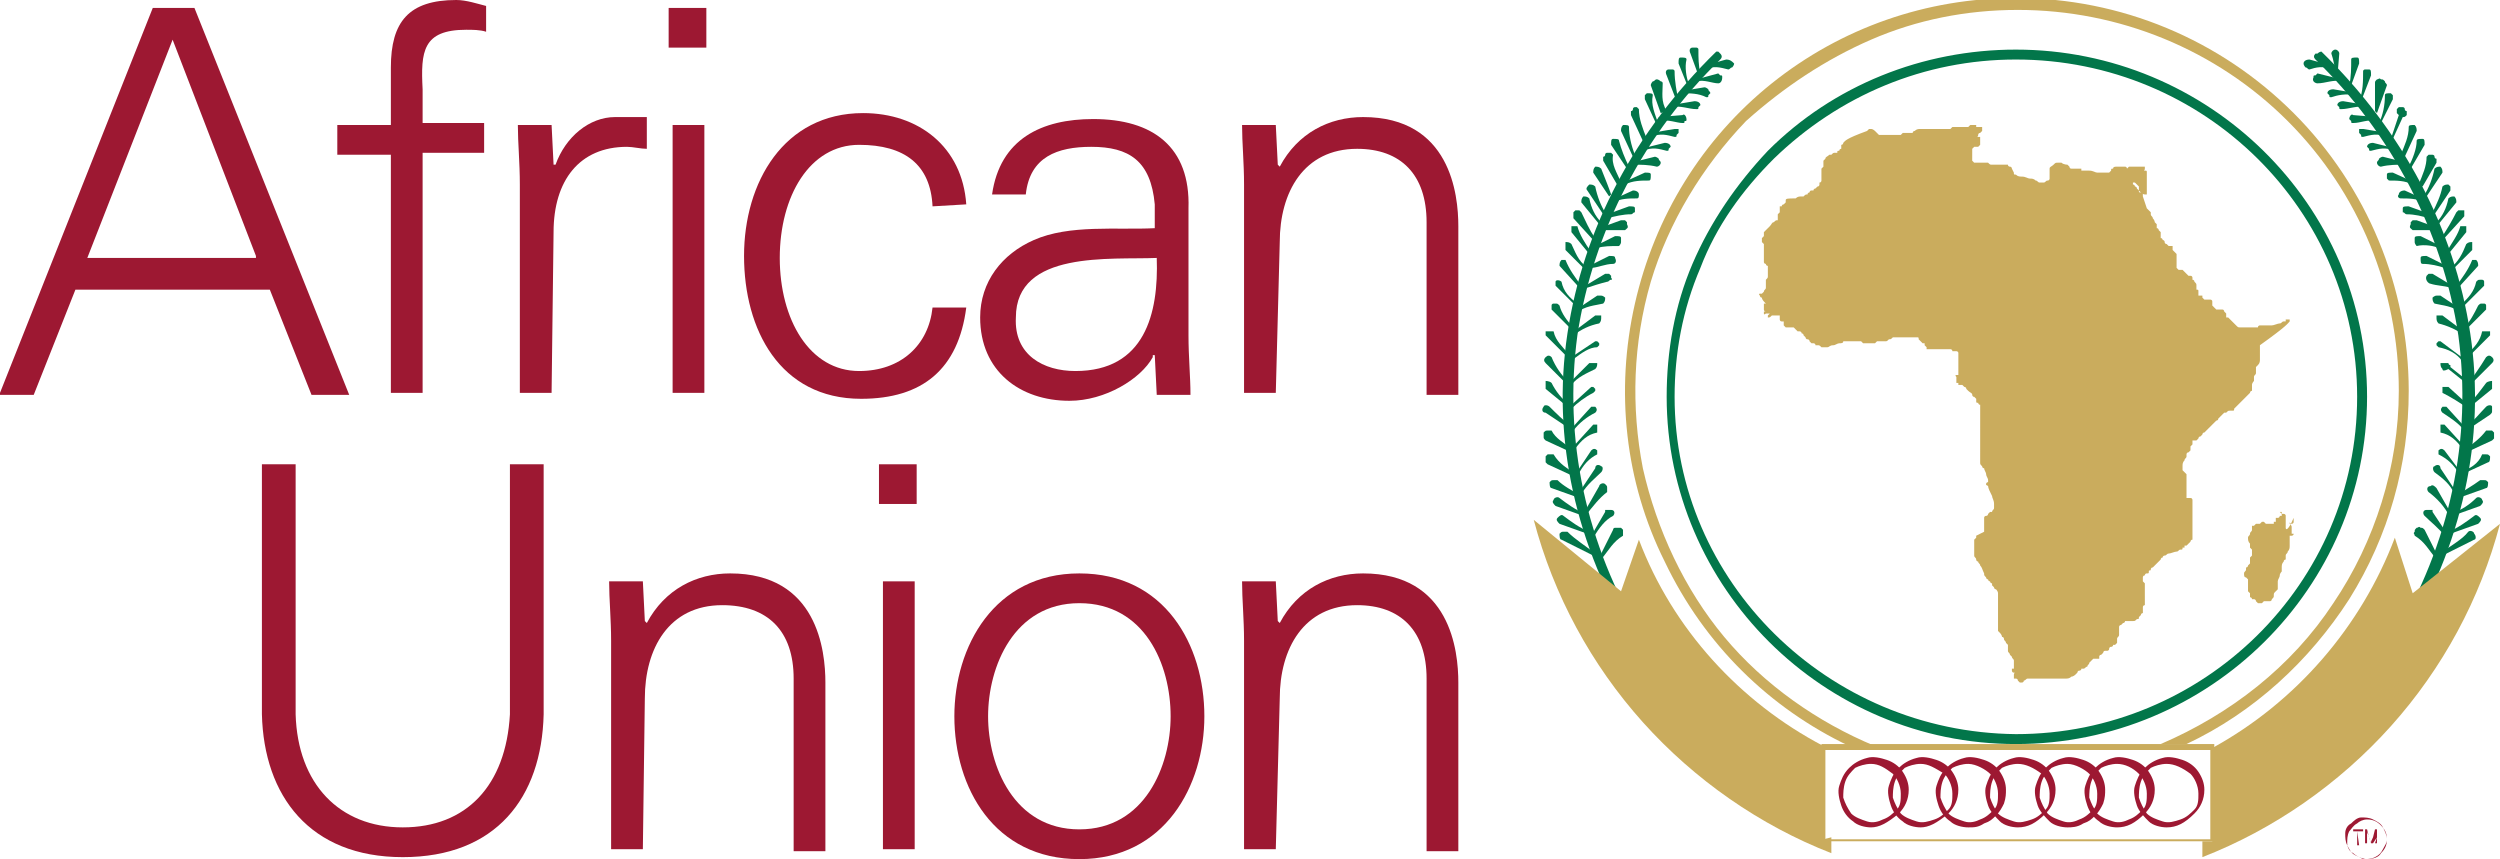 <svg xmlns="http://www.w3.org/2000/svg" xmlns:xlink="http://www.w3.org/1999/xlink" id="Layer_1" x="0px" y="0px" viewBox="0 0 126 43.3" style="enable-background:new 0 0 126 43.3;" xml:space="preserve"><style type="text/css">	.st0{clip-path:url(#SVGID_1_);}	.st1{fill:#02764A;}	.st2{fill:#CAAC5D;}	.st3{fill:#9D1832;}</style><g>	<defs>		<rect id="SVGID_3_" width="126" height="43.3"></rect>	</defs>	<clipPath id="SVGID_1_">		<use xlink:href="#SVGID_3_" style="overflow:visible;"></use>	</clipPath>	<g class="st0">		<path class="st1" d="M84.8,6.2c0.1,0,0.1,0,0.1-0.1C85,6.1,85,6.1,85,6c0-0.1-0.1-0.3-0.2-0.2l-1.2,0.1v0.2   C84.1,6,84.5,6.2,84.8,6.2z"></path>		<path class="st1" d="M84.4,6.9c0.1,0,0.1,0,0.1-0.1c0,0,0.1-0.1,0.1-0.1c0,0,0-0.1,0-0.1c0,0,0-0.1,0-0.1c0,0,0,0-0.1,0   c0,0-0.1,0-0.1,0l-1.2,0.2v0.2C83.7,6.7,84,6.8,84.4,6.9z"></path>		<path class="st1" d="M84,7.6c0.1,0,0.1,0,0.1-0.1c0,0,0.1-0.1,0.1-0.1c0-0.1-0.1-0.2-0.3-0.2l-1.2,0.3l0.1,0.1   C83.3,7.4,83.6,7.5,84,7.6z"></path>		<path class="st1" d="M83.5,8.4c0.1,0,0.2-0.1,0.2-0.2c0-0.1-0.1-0.1-0.1-0.2c0,0-0.1-0.1-0.2-0.1l-1.2,0.3l0.1,0.1   C82.7,8.3,83.1,8.3,83.5,8.4"></path>		<path class="st1" d="M83.1,9.1c0.1,0,0.1-0.1,0.1-0.3c0-0.1-0.1-0.1-0.3-0.1l-1.1,0.5l0.1,0.1C82.3,9.1,82.7,9.1,83.1,9.1"></path>		<path class="st1" d="M82.5,10c0.1,0,0.1-0.1,0.1-0.2c0-0.1-0.1-0.2-0.3-0.2l-1.1,0.5l0.1,0.1C81.7,10,82.1,10,82.5,10"></path>		<path class="st1" d="M82.2,10.8C82.2,10.8,82.2,10.8,82.2,10.8c0.1,0,0.1-0.1,0.2-0.1c0,0,0-0.1,0-0.1c0,0,0-0.1,0-0.1   c0-0.1-0.1-0.1-0.3-0.1l-1.1,0.4L81,11C81.4,10.9,81.8,10.8,82.2,10.8"></path>		<path class="st1" d="M81.9,11.6c0.1-0.1,0.2-0.1,0.1-0.3c0,0,0-0.1,0-0.1c0,0,0,0-0.1-0.1c0,0-0.1,0-0.1,0c0,0-0.1,0-0.1,0   l-1.1,0.4l0.1,0.1C81.1,11.6,81.5,11.6,81.9,11.6z"></path>		<path class="st1" d="M81.6,12.4c0,0,0.1-0.1,0.1-0.2c0-0.1,0-0.1,0-0.2c0-0.1-0.1-0.1-0.3-0.1l-1,0.5l0.1,0.1   C80.8,12.4,81.2,12.4,81.6,12.4z"></path>		<path class="st1" d="M81.3,13.3c0.1,0,0.2-0.1,0.1-0.3c0-0.1-0.1-0.1-0.3-0.1l-1,0.5l0.1,0.1C80.5,13.5,80.9,13.3,81.3,13.3z"></path>		<path class="st1" d="M81,14.2C81,14.2,81.1,14.2,81,14.2c0.1,0,0.1-0.1,0.2-0.1s0-0.1,0-0.1c0,0,0-0.1,0-0.1c0,0-0.1-0.1-0.1-0.1   s-0.1,0-0.2,0l-1,0.6l0.1,0.1C80.3,14.4,80.6,14.3,81,14.2"></path>		<path class="st1" d="M85.5,5.5c0.1,0,0.1,0,0.1-0.1c0,0,0.1-0.1,0.1-0.1c0-0.1-0.1-0.2-0.3-0.2l-1.2,0.2v0.1   C84.7,5.3,85.1,5.5,85.5,5.5z"></path>		<path class="st1" d="M86,4.9c0.1,0,0.1,0,0.1-0.1c0,0,0.1-0.1,0.1-0.1c0-0.1-0.1-0.1-0.1-0.2c0,0-0.1-0.1-0.2-0.1l-1.2,0.2v0.1   C85.2,4.7,85.6,4.7,86,4.9"></path>		<path class="st1" d="M86.6,4.2c0.1,0,0.2-0.1,0.2-0.3c0-0.1,0-0.1-0.1-0.1c0,0-0.1-0.1-0.1-0.1L85.5,4v0.1   C85.9,4,86.3,4.2,86.6,4.2"></path>		<path class="st1" d="M87.1,3.5c0.1,0,0.1-0.1,0.2-0.1c0,0,0.1-0.1,0.1-0.2C87.3,3.1,87.2,3,87,3l-1.1,0.3v0.2   C86.4,3.3,86.7,3.4,87.1,3.5"></path>		<path class="st1" d="M85.6,2.5C85.6,2.5,85.6,2.5,85.6,2.5c0-0.1-0.1-0.1-0.1-0.1s-0.1,0-0.1,0c0,0-0.1,0-0.1,0   c-0.1,0-0.2,0.1-0.1,0.3l0.4,1.1l0.1-0.1C85.6,3.3,85.6,2.9,85.6,2.5"></path>		<path class="st1" d="M85,3c0-0.1-0.1-0.1-0.3-0.1c-0.1,0-0.1,0.1-0.1,0.3L85,4.2h0.1C85,3.9,84.9,3.4,85,3"></path>		<path class="st1" d="M84.4,3.6C84.4,3.6,84.4,3.6,84.4,3.6c0-0.1-0.1-0.1-0.1-0.1c0,0-0.1,0-0.1,0c0,0-0.1,0-0.1,0   c-0.1,0-0.2,0.1-0.1,0.3l0.5,1.3h0.1C84.5,4.6,84.4,4.1,84.4,3.6"></path>		<path class="st1" d="M83.8,4.2c0-0.1-0.1-0.1-0.1-0.1c0,0-0.1-0.1-0.2-0.1c-0.1,0-0.1,0.1-0.2,0.1c0,0-0.1,0.1-0.1,0.2l0.5,1.4   L84,5.6C83.7,5.1,83.8,4.7,83.8,4.2z"></path>		<path class="st1" d="M83.3,4.8c0-0.1-0.1-0.1-0.3-0.1c0,0-0.1,0.1-0.1,0.1c0,0,0,0.1,0,0.2l0.6,1.3h0.1   C83.4,5.7,83.2,5.3,83.3,4.8"></path>		<path class="st1" d="M82.6,5.5c0,0-0.1-0.1-0.1-0.1c0,0-0.1,0-0.1,0c0,0-0.1,0-0.1,0.1c0,0,0,0.1-0.1,0.1c0,0,0,0.1,0,0.1   c0,0,0,0.1,0,0.1l0.6,1.3L83,7C82.8,6.5,82.6,6,82.6,5.5z"></path>		<path class="st1" d="M82.1,6.4c0-0.1-0.1-0.1-0.3-0.1c-0.1,0.1-0.1,0.2-0.1,0.3l0.6,1.3l0.1-0.1C82.2,7.3,82.1,6.8,82.1,6.4"></path>		<path class="st1" d="M81.6,7.1c0-0.1-0.1-0.1-0.3-0.1c-0.1,0-0.1,0.1-0.1,0.3L82,8.5l0.1-0.1C81.9,8,81.7,7.5,81.6,7.1"></path>		<path class="st1" d="M81.3,7.8c0,0-0.1-0.1-0.1-0.1c0,0-0.1,0-0.2,0c0,0-0.1,0-0.1,0.1c0,0,0,0.1-0.1,0.1c0,0,0,0.1,0,0.1   c0,0,0,0.1,0,0.1l0.7,1.2l0.2-0.1C81.5,8.7,81.2,8.3,81.3,7.8z"></path>		<path class="st1" d="M80.7,8.5c-0.1-0.1-0.2-0.1-0.3-0.1c-0.1,0.1-0.1,0.2-0.1,0.3l0.8,1.2l0.1-0.1C81.1,9.5,80.9,9,80.7,8.5"></path>		<path class="st1" d="M80.4,9.4c-0.1-0.1-0.2-0.1-0.3-0.1C80,9.4,79.9,9.5,80,9.6l0.8,1.2l0.1-0.1C80.7,10.4,80.5,9.9,80.4,9.4"></path>		<path class="st1" d="M80.1,10c-0.1-0.1-0.2-0.1-0.3-0.1c-0.1,0.1-0.1,0.2-0.1,0.3l0.9,1.1l0.1-0.1C80.4,10.9,80.2,10.5,80.1,10z"></path>		<path class="st1" d="M79.7,10.7C79.7,10.6,79.7,10.6,79.7,10.7c-0.1-0.1-0.1-0.1-0.1-0.1c0,0-0.1,0-0.1,0c0,0-0.1,0-0.1,0   s0,0-0.1,0.1c0,0,0,0,0,0.1c0,0,0,0.1,0,0.1c0,0,0,0.1,0,0.1l1,1.1l0.1-0.1C80.1,11.6,79.9,11.1,79.7,10.7z"></path>		<path class="st1" d="M79.5,11.4c0,0-0.1,0-0.1,0c-0.1,0-0.1,0-0.1,0c0,0-0.1,0-0.1,0c0,0,0,0,0,0.1c0,0,0,0.1,0,0.1s0,0.1,0,0.1   l0.9,1.1l0.1-0.1C79.9,12.3,79.6,11.8,79.5,11.4"></path>		<path class="st1" d="M79.2,12.3c-0.1-0.1-0.2-0.1-0.3-0.1c0,0.1,0,0.1,0,0.2c0,0.1,0,0.1,0,0.2l1,1l0.1-0.1   C79.5,13.1,79.4,12.7,79.2,12.3"></path>		<path class="st1" d="M78.9,13.1c0,0-0.1,0-0.1,0c-0.1,0-0.1,0-0.1,0c-0.1,0.1-0.1,0.2-0.1,0.3l1,1.1l0.1-0.1   C79.4,14,79.1,13.6,78.9,13.1"></path>		<path class="st1" d="M78.7,14.2c-0.1-0.1-0.3-0.1-0.3,0c0,0,0,0.1,0,0.1s0,0.1,0,0.1l1,1l0.1-0.1C79.1,15,78.8,14.7,78.7,14.2z"></path>		<path class="st1" d="M78.6,15.4C78.5,15.4,78.5,15.4,78.6,15.4c-0.1-0.1-0.1-0.1-0.2-0.1c0,0-0.1,0-0.1,0c0,0-0.1,0-0.1,0.1   c0,0,0,0.1,0,0.1c0,0,0,0.1,0,0.1l1,1l0.1-0.1C79,16.2,78.7,15.8,78.6,15.4"></path>		<path class="st1" d="M78.3,16.7c-0.1,0-0.1,0-0.2,0c-0.1,0-0.1,0-0.2,0c0,0,0,0.1,0,0.1s0,0.1,0,0.1l1,1l0.1-0.1   C78.8,17.5,78.4,17.2,78.3,16.7z"></path>		<path class="st1" d="M78.2,18c-0.1-0.1-0.2-0.1-0.3,0c-0.1,0.1-0.1,0.2,0,0.3l1,1l0.1-0.1C78.7,18.9,78.4,18.5,78.2,18"></path>		<path class="st1" d="M78.2,19.3c-0.1-0.1-0.3-0.1-0.3-0.1c0,0.1,0,0.1,0,0.2s0,0.1,0,0.2l1.1,0.9l0.1-0.1   C78.7,20.1,78.4,19.7,78.2,19.3"></path>		<path class="st1" d="M78.1,20.5c-0.1-0.1-0.3-0.1-0.3,0c-0.1,0.1-0.1,0.3,0.1,0.3l1.2,0.8l0.1-0.1C78.8,21.2,78.4,20.8,78.1,20.5"></path>		<path class="st1" d="M78.2,21.7c-0.1,0-0.1,0-0.2,0c-0.1,0-0.1,0-0.2,0.1c0,0.1,0,0.1,0,0.2s0,0.1,0.1,0.2l1.3,0.6l0.1-0.1   C78.8,22.3,78.4,22.1,78.2,21.7z"></path>		<path class="st1" d="M78.3,22.9C78.3,22.9,78.3,22.9,78.3,22.9c-0.1,0-0.2,0-0.2,0c0,0-0.1,0-0.1,0c0,0,0,0-0.1,0.1   c0,0,0,0.1,0,0.1c0,0,0,0.1,0,0.1c0,0,0,0.1,0,0.1s0,0,0.1,0.1l1.3,0.6l0.1-0.1C79,23.6,78.6,23.4,78.3,22.9"></path>		<path class="st1" d="M78.5,24.2c-0.1,0-0.1,0-0.2,0s-0.1,0-0.2,0.1c0,0.1,0,0.3,0.1,0.3l1.4,0.5l0.1-0.1   C79.2,24.7,78.8,24.5,78.5,24.2z"></path>		<path class="st1" d="M78.6,25.1c-0.1-0.1-0.3,0-0.3,0.1c-0.1,0.1,0,0.2,0.1,0.3l1.4,0.5l0.1-0.1C79.4,25.7,79,25.4,78.6,25.1"></path>		<path class="st1" d="M78.8,26c-0.1-0.1-0.2,0-0.3,0.1c-0.1,0.1,0,0.2,0.1,0.3l1.4,0.5l0.1-0.1C79.6,26.6,79.2,26.3,78.8,26"></path>		<path class="st1" d="M79,26.8c-0.1,0-0.1,0-0.2,0c-0.1,0-0.1,0-0.2,0.1c0,0.1,0,0.3,0.1,0.3l1.6,0.8l0.1-0.1   C79.9,27.5,79.4,27.2,79,26.8z"></path>		<path class="st1" d="M80.8,15.3c0.1-0.1,0.1-0.2,0.1-0.3c0,0-0.1-0.1-0.2-0.1c-0.1,0-0.1,0-0.2,0l-1.2,0.8l0.1,0.1   C79.9,15.4,80.4,15.4,80.8,15.3z"></path>		<path class="st1" d="M80.6,16.3c0.1-0.1,0.1-0.2,0.1-0.3c0,0,0-0.1,0-0.1c0,0,0,0-0.1,0c0,0-0.1,0-0.1,0s-0.1,0-0.1,0l-1.2,0.9   l0.1,0.1C79.7,16.6,80.1,16.4,80.6,16.3"></path>		<path class="st1" d="M80.5,17.5c0,0,0.1-0.1,0.1-0.1c0-0.1,0-0.1,0-0.1c0,0-0.1-0.1-0.1-0.1c-0.1,0-0.1,0-0.1,0L79.2,18l0.1,0.1   C79.7,17.8,80.1,17.5,80.5,17.5z"></path>		<path class="st1" d="M80.4,18.6c0.1-0.1,0.1-0.2,0.1-0.3c-0.1,0-0.1,0-0.2,0c-0.1,0-0.1,0-0.2,0l-1,1l0.1,0.1   C79.5,19,80,18.8,80.4,18.6z"></path>		<path class="st1" d="M80.3,19.8c0,0,0.1-0.1,0.1-0.1c0-0.1,0-0.1,0-0.1c0,0-0.1-0.1-0.1-0.1c-0.1,0-0.1,0-0.1,0l-1.1,1l0.1,0.1   C79.5,20.3,79.9,20,80.3,19.8"></path>		<path class="st1" d="M80.4,20.8c0.1-0.1,0.1-0.2,0-0.3c0,0-0.1,0-0.1,0c-0.1,0-0.1,0-0.1,0l-1,1.1l0.1,0.1   C79.6,21.3,80,21,80.4,20.8z"></path>		<path class="st1" d="M80.5,21.8c0-0.1,0-0.1,0-0.2c0-0.1,0-0.1,0-0.2c0,0-0.1,0-0.1,0c-0.1,0-0.1,0-0.1,0l-1,1.1l0.1,0.1   C79.7,22.2,80,21.9,80.5,21.8"></path>		<path class="st1" d="M80.5,22.9c0,0,0-0.1,0-0.1c0,0,0-0.1,0-0.1c-0.1-0.1-0.2-0.1-0.3,0l-0.8,1.2l0.1,0.1   C79.8,23.4,80.1,23.1,80.5,22.9"></path>		<path class="st1" d="M80.7,23.8c0.1-0.1,0.1-0.3,0-0.3c-0.1-0.1-0.3-0.1-0.3,0.1l-0.8,1.2l0.1,0.1C80,24.4,80.4,24.1,80.7,23.8"></path>		<path class="st1" d="M81.3,26c0.1-0.1,0.1-0.3-0.1-0.3c0,0,0,0-0.1,0c0,0-0.1,0-0.1,0c0,0-0.1,0-0.1,0c0,0,0,0,0,0.1L80.2,27   l0.1,0.1C80.6,26.6,80.9,26.2,81.3,26"></path>		<path class="st1" d="M81.8,27C81.8,27,81.8,27,81.8,27c0-0.1,0-0.1,0-0.2c0,0,0-0.1,0-0.1c0,0,0,0-0.1-0.1c0,0-0.1,0-0.1,0   c0,0-0.1,0-0.1,0c0,0-0.1,0-0.1,0c0,0-0.1,0-0.1,0.1l-0.7,1.4l0.1,0.1C81.1,27.7,81.3,27.3,81.8,27z"></path>		<path class="st1" d="M81,24.8c0-0.1,0-0.1,0-0.2c0-0.1,0-0.1-0.1-0.2c-0.1-0.1-0.3,0-0.3,0.1l-0.8,1.4l0.1,0.1   C80.3,25.5,80.6,25.1,81,24.8"></path>		<path class="st1" d="M86.5,2.6c-4.1,4-6.7,8.9-7.5,14.2c-0.8,5.3,0.4,10.7,3.4,15.6c0.1,0.1,0.2,0.1,0.3,0.1c0,0,0,0,0.1,0   s0,0,0-0.1c0,0,0-0.1,0-0.1c0,0,0-0.1,0-0.1c-2.9-4.8-4-10.1-3.3-15.3c0.8-5.3,3.4-10.2,7.2-13.9c0.1-0.1,0.1-0.2,0-0.3   c0,0-0.1-0.1-0.1-0.1S86.5,2.6,86.5,2.6"></path>		<path class="st1" d="M118.6,6.2c-0.1,0-0.1,0-0.1-0.1c0,0-0.1-0.1-0.1-0.1c0-0.1,0.1-0.3,0.2-0.2l1.2,0.1v0.2   C119.3,6,119,6.2,118.6,6.2z"></path>		<path class="st1" d="M119.1,6.9c-0.1,0-0.1,0-0.1-0.1c0,0-0.1-0.1-0.1-0.1c0,0,0-0.1,0-0.1c0,0,0-0.1,0-0.1c0,0,0,0,0.1,0   c0,0,0.1,0,0.1,0l1.2,0.2v0.2C119.8,6.7,119.5,6.8,119.1,6.9z"></path>		<path class="st1" d="M119.5,7.6c-0.1,0-0.1,0-0.1-0.1c0,0-0.1-0.1-0.1-0.1c0-0.1,0.1-0.2,0.3-0.2l1.2,0.3l-0.1,0.1   C120.2,7.4,119.9,7.5,119.5,7.6z"></path>		<path class="st1" d="M120,8.4c-0.1,0-0.2-0.1-0.2-0.2c0-0.1,0.1-0.1,0.1-0.2c0,0,0.1-0.1,0.2-0.1l1.2,0.3l-0.1,0.1   C120.8,8.3,120.4,8.3,120,8.4"></path>		<path class="st1" d="M120.4,9.1C120.4,9.1,120.4,9.1,120.4,9.1C120.3,9,120.3,9,120.3,9c0,0,0-0.1,0-0.1c0,0,0-0.1,0-0.1   c0-0.1,0.1-0.1,0.3-0.1l1.1,0.5l-0.1,0.1C121.2,9.1,120.8,9.1,120.4,9.1"></path>		<path class="st1" d="M121,10c-0.1,0-0.2-0.1-0.1-0.2c0-0.1,0.1-0.2,0.3-0.2l1.1,0.5l-0.1,0.1C121.8,10,121.4,10,121,10z"></path>		<path class="st1" d="M121.3,10.8C121.3,10.8,121.2,10.8,121.3,10.8c-0.1,0-0.1-0.1-0.2-0.1c0,0,0-0.1,0-0.1c0,0,0-0.1,0-0.1   c0-0.1,0.1-0.1,0.3-0.1l1.1,0.4l-0.1,0.2C122.1,10.9,121.7,10.8,121.3,10.8"></path>		<path class="st1" d="M121.6,11.6c-0.1-0.1-0.2-0.1-0.1-0.3c0,0,0-0.1,0-0.1c0,0,0,0,0.1-0.1c0,0,0.1,0,0.1,0c0,0,0.1,0,0.1,0   l1.1,0.4l-0.1,0.1C122.4,11.6,122,11.6,121.6,11.6"></path>		<path class="st1" d="M121.8,12.4c0,0-0.1-0.1-0.1-0.2c0-0.1,0-0.1,0-0.2c0-0.1,0.1-0.1,0.3-0.1l1,0.5l-0.1,0.1   C122.7,12.4,122.2,12.3,121.8,12.4"></path>		<path class="st1" d="M122.1,13.3c-0.1,0-0.1-0.1-0.1-0.3c0-0.1,0.1-0.1,0.3-0.1l1,0.5l-0.1,0.1C122.9,13.4,122.5,13.3,122.1,13.3"></path>		<path class="st1" d="M122.5,14.3c-0.1,0-0.3-0.2-0.2-0.4c0,0,0.1-0.1,0.1-0.1s0.1,0,0.2,0l1,0.6l-0.1,0.1   C123.2,14.4,122.8,14.4,122.5,14.3z"></path>		<path class="st1" d="M118,5.5c-0.1,0-0.1,0-0.1-0.1c0,0-0.1-0.1-0.1-0.1c0-0.1,0.1-0.2,0.3-0.2l1.2,0.2v0.1   C118.8,5.3,118.4,5.5,118,5.5z"></path>		<path class="st1" d="M117.5,4.9c-0.1,0-0.1,0-0.1-0.1c0,0-0.1-0.1-0.1-0.1c0-0.1,0.1-0.2,0.3-0.2l1.2,0.2v0.1   C118.2,4.7,117.8,4.8,117.5,4.9z"></path>		<path class="st1" d="M116.8,4.2c-0.1,0-0.3-0.1-0.2-0.3c0-0.1,0-0.1,0.1-0.1c0,0,0.1-0.1,0.1-0.1L118,4v0.1   C117.6,4,117.2,4.2,116.8,4.2"></path>		<path class="st1" d="M116.4,3.5c-0.1,0-0.1-0.1-0.2-0.1c0,0-0.1-0.1-0.1-0.2c0-0.1,0.1-0.2,0.3-0.2l1.1,0.3v0.2   C117.1,3.3,116.7,3.4,116.4,3.5"></path>		<path class="st1" d="M117.5,2.7c0-0.1,0.1-0.2,0.2-0.2c0.1,0,0.2,0.1,0.2,0.2l-0.1,1.2l-0.1,0C117.7,3.4,117.6,3,117.5,2.7"></path>		<path class="st1" d="M118.5,3c0-0.1,0.1-0.1,0.3-0.1c0.1,0,0.1,0.1,0.1,0.3l-0.4,1.1h-0.1C118.5,3.9,118.5,3.4,118.5,3"></path>		<path class="st1" d="M119.1,3.6C119.1,3.6,119.1,3.6,119.1,3.6c0-0.1,0.1-0.1,0.1-0.1c0,0,0.1,0,0.1,0c0,0,0.1,0,0.1,0   c0.1,0,0.1,0.1,0.1,0.3L119,5.1h-0.1C119.1,4.6,119.1,4.1,119.1,3.6z"></path>		<path class="st1" d="M119.7,4.2c0-0.1,0-0.1,0.1-0.2c0.1,0,0.1-0.1,0.2,0c0.1,0,0.1,0,0.2,0.1c0,0.1,0.1,0.1,0.1,0.2l-0.5,1.4   l-0.1-0.1C119.7,5.1,119.7,4.7,119.7,4.2"></path>		<path class="st1" d="M120.2,4.8c0-0.1,0.1-0.1,0.3-0.1c0,0,0.1,0.1,0.1,0.1c0,0,0,0.1,0,0.2L120,6.2h-0.1   C120.1,5.8,120.2,5.3,120.2,4.8"></path>		<path class="st1" d="M120.8,5.5c0,0,0.1-0.1,0.1-0.1s0.1,0,0.2,0c0,0,0.1,0,0.1,0.1c0,0,0,0.1,0.1,0.1c0,0,0,0.1,0,0.1   c0,0,0,0.1,0,0.1c-0.1,0.1-0.1,0.1-0.2,0.1L120.6,7L120.5,7l0.4-1.2c0,0-0.1-0.1-0.1-0.1C120.8,5.6,120.8,5.6,120.8,5.5"></path>		<path class="st1" d="M121.4,6.4c0-0.1,0.1-0.1,0.3-0.1c0.1,0.1,0.1,0.2,0.1,0.3l-0.6,1.3L121,7.8C121.2,7.3,121.4,6.9,121.4,6.4z"></path>		<path class="st1" d="M121.8,7.1c0-0.1,0.1-0.1,0.3-0.1c0.1,0,0.1,0.1,0.1,0.3l-0.7,1.2l-0.1-0.1C121.6,8,121.8,7.5,121.8,7.1"></path>		<path class="st1" d="M122.3,7.9c0,0,0.1-0.1,0.1-0.1c0,0,0.1,0,0.2,0c0,0,0.1,0,0.1,0.1c0,0,0,0.1,0.1,0.1c0,0,0,0.1,0,0.1   c0,0,0,0.1,0,0.1l-0.7,1.2l-0.2-0.1C122.1,8.8,122.3,8.4,122.3,7.9"></path>		<path class="st1" d="M122.7,8.5c0.1-0.1,0.2-0.1,0.3-0.1c0.1,0.1,0.1,0.2,0.1,0.3l-0.8,1.2l-0.1-0.1C122.4,9.5,122.6,9,122.7,8.5"></path>		<path class="st1" d="M123.1,9.4c0.1-0.1,0.2-0.1,0.3-0.1c0,0,0.1,0.1,0.1,0.1c0,0,0,0.1,0,0.2l-0.8,1.2l-0.1-0.1   C122.8,10.3,123,9.9,123.1,9.4"></path>		<path class="st1" d="M123.4,10c0.1-0.1,0.2-0.1,0.3-0.1c0.1,0.1,0.1,0.2,0.1,0.3l-0.9,1.1l-0.1-0.1   C123.1,10.9,123.3,10.5,123.4,10"></path>		<path class="st1" d="M123.8,10.7C123.8,10.6,123.8,10.6,123.8,10.7c0.1-0.1,0.1-0.1,0.1-0.1s0.1,0,0.1,0c0,0,0.1,0,0.1,0   c0,0,0,0,0.1,0c0,0,0,0,0,0.1c0,0,0,0.1,0,0.1c0,0,0,0.1,0,0.1l-1,1.1l-0.1-0.1C123.3,11.6,123.6,11.1,123.8,10.7"></path>		<path class="st1" d="M124,11.4c0,0,0.1,0,0.1,0c0.1,0,0.1,0,0.1,0c0,0,0.1,0,0.1,0c0,0,0,0,0,0.1c0,0,0,0.1,0,0.1c0,0,0,0.1,0,0.1   l-0.9,1.1l-0.1-0.1C123.6,12.2,123.9,11.8,124,11.4"></path>		<path class="st1" d="M124.3,12.3c0.1-0.1,0.2-0.1,0.3-0.1c0,0.1,0,0.1,0,0.2c0,0.1,0,0.1,0,0.2l-1,1l-0.1-0.1   C123.9,13.2,124.1,12.8,124.3,12.3"></path>		<path class="st1" d="M124.6,13.1c0,0,0.1,0,0.1,0c0.1,0,0.1,0,0.1,0c0.1,0.1,0.1,0.2,0.1,0.3l-1,1.1l-0.1-0.1   C124.1,14,124.4,13.6,124.6,13.1"></path>		<path class="st1" d="M124.8,14.2C124.8,14.2,124.8,14.2,124.8,14.2c0.1-0.1,0.1-0.1,0.2-0.1c0,0,0.1,0,0.1,0c0,0,0.1,0,0.1,0.1   c0,0,0,0.1,0,0.1c0,0,0,0.1,0,0.1l-1,1l-0.1-0.1C124.4,15,124.7,14.7,124.8,14.2z"></path>		<path class="st1" d="M124.9,15.4C124.9,15.4,125,15.4,124.9,15.4c0.1-0.1,0.1-0.1,0.2-0.1c0,0,0.1,0,0.1,0c0,0,0.1,0,0.1,0.1   c0,0,0,0.1,0,0.1c0,0,0,0.1,0,0.1l-1,1l-0.1-0.1C124.5,16.2,124.7,15.8,124.9,15.4"></path>		<path class="st1" d="M125.1,16.7c0.1,0,0.1,0,0.2,0c0.1,0,0.1,0,0.2,0c0,0,0,0.1,0,0.1s0,0.1,0,0.1l-1,1l-0.1-0.1   C124.7,17.5,125,17.2,125.1,16.7z"></path>		<path class="st1" d="M125.3,18c0.1-0.1,0.2-0.1,0.3,0c0.1,0.1,0.1,0.2,0,0.3l-1,1l-0.1-0.1C124.7,18.9,125,18.5,125.3,18"></path>		<path class="st1" d="M125.3,19.3c0.1-0.1,0.3-0.1,0.3-0.1c0,0.1,0,0.1,0,0.2s0,0.1,0,0.2l-1.1,0.9l-0.1-0.1   C124.7,20.1,125,19.7,125.3,19.3"></path>		<path class="st1" d="M125.3,20.5c0.1-0.1,0.3-0.1,0.3,0c0,0.1,0,0.1,0,0.2s0,0.1-0.1,0.2l-1.2,0.8l-0.1-0.1   C124.7,21.2,125,20.8,125.3,20.5"></path>		<path class="st1" d="M125.3,21.7C125.3,21.7,125.3,21.7,125.3,21.7c0.1,0,0.1,0,0.2,0c0,0,0.1,0,0.1,0c0,0,0,0,0.1,0.1   c0,0,0,0.1,0,0.1c0,0,0,0.1,0,0.1c0,0,0,0.1,0,0.1s0,0-0.1,0.1l-1.3,0.6l-0.1-0.1C124.7,22.3,125,22.1,125.3,21.7"></path>		<path class="st1" d="M125.1,22.9c0.1,0,0.1,0,0.2,0c0.1,0,0.1,0,0.2,0.1c0,0.1,0,0.3-0.1,0.3l-1.3,0.6l-0.1-0.1   C124.5,23.6,124.9,23.4,125.1,22.9z"></path>		<path class="st1" d="M125,24.2c0.1,0,0.1,0,0.2,0s0.1,0,0.2,0.1c0,0.1,0,0.3-0.1,0.3l-1.4,0.5l-0.1-0.1   C124.2,24.7,124.6,24.5,125,24.2z"></path>		<path class="st1" d="M124.8,25.1c0.1-0.1,0.3,0,0.3,0.1c0.1,0.1,0,0.2-0.1,0.3l-1.4,0.5l-0.1-0.1   C124.1,25.7,124.5,25.4,124.8,25.1z"></path>		<path class="st1" d="M124.7,26c0.1-0.1,0.2,0,0.3,0.1c0.1,0.1,0,0.2-0.1,0.3l-1.4,0.5l-0.1-0.1C123.9,26.6,124.3,26.3,124.7,26"></path>		<path class="st1" d="M124.4,26.8c0.1-0.1,0.3,0,0.3,0.1c0.1,0.1,0.1,0.3,0,0.3l-1.6,0.8l-0.1-0.1   C123.5,27.5,124.1,27.2,124.4,26.8"></path>		<path class="st1" d="M122.7,15.3c-0.1-0.1-0.1-0.2-0.1-0.3c0,0,0.1-0.1,0.2-0.1c0.1,0,0.1,0,0.2,0l1.2,0.8l-0.1,0.1   C123.6,15.4,123.1,15.4,122.7,15.3z"></path>		<path class="st1" d="M122.9,16.3c-0.1-0.1-0.1-0.2-0.1-0.3c0,0,0-0.1,0-0.1c0,0,0,0,0.1,0c0,0,0.1,0,0.1,0c0,0,0.1,0,0.1,0   l1.2,0.9l-0.1,0.1C123.8,16.6,123.3,16.4,122.9,16.3"></path>		<path class="st1" d="M122.9,17.5c0,0-0.1-0.1-0.1-0.1c0-0.1,0-0.1,0-0.1c0,0,0.1-0.1,0.1-0.1c0.1,0,0.1,0,0.1,0l1.2,0.9l-0.1,0.1   C123.8,17.8,123.4,17.6,122.9,17.5"></path>		<path class="st1" d="M123.1,18.6c-0.1-0.1-0.1-0.2-0.1-0.3c0.1,0,0.1,0,0.2,0c0.1,0,0.1,0,0.2,0c0,0,0,0.1,0.1,0.1   c0,0,0,0.1,0,0.1l1,0.8l-0.1,0.1l-1-0.8C123.2,18.7,123.1,18.7,123.1,18.6"></path>		<path class="st1" d="M123.1,19.8c0,0,0-0.1,0-0.1c0,0,0-0.1,0-0.1c0,0,0-0.1,0-0.1c0,0,0,0,0.1,0s0.1,0,0.1,0c0,0,0.1,0,0.1,0   l1.1,1l-0.1,0.1C124,20.3,123.5,20,123.1,19.8"></path>		<path class="st1" d="M123.1,20.8c-0.1-0.1-0.1-0.2,0-0.3c0,0,0.1,0,0.1,0c0.1,0,0.1,0,0.1,0l1,1.1l-0.1,0.1   C123.9,21.3,123.4,21,123.1,20.8"></path>		<path class="st1" d="M123,21.8c0-0.1,0-0.1,0-0.2c0-0.1,0-0.1,0-0.2c0,0,0.1,0,0.1,0c0,0,0.1,0,0.1,0l1,1.1l-0.1,0.1   C123.8,22.2,123.5,21.9,123,21.8"></path>		<path class="st1" d="M122.9,22.9c0,0,0-0.1,0-0.1c0,0,0-0.1,0-0.1c0.1-0.1,0.2-0.1,0.3,0l0.9,1.2l-0.1,0.1   C123.7,23.4,123.3,23.1,122.9,22.9"></path>		<path class="st1" d="M122.7,23.8c-0.1-0.1-0.1-0.3,0-0.3c0.1-0.1,0.3-0.1,0.3,0.1l0.8,1.2l-0.1,0.1   C123.5,24.4,123.1,24.1,122.7,23.8z"></path>		<path class="st1" d="M122.2,26c-0.1-0.1-0.1-0.3,0.1-0.3c0,0,0,0,0.1,0c0,0,0.1,0,0.1,0c0,0,0.1,0,0.1,0c0,0,0,0,0,0.1l0.8,1.2   l-0.1,0.1C122.9,26.6,122.5,26.3,122.2,26"></path>		<path class="st1" d="M121.7,27c0-0.1-0.1-0.1,0-0.2c0-0.1,0-0.1,0.1-0.2c0.1,0,0.1-0.1,0.2,0c0.1,0,0.1,0,0.2,0.1l0.7,1.4   l-0.1,0.1C122.4,27.7,122.2,27.3,121.7,27"></path>		<path class="st1" d="M122.4,24.8c-0.1-0.1-0.1-0.3,0.1-0.3c0.1-0.1,0.2,0,0.3,0.1l0.8,1.4l-0.1,0.1   C123.2,25.5,122.8,25.1,122.4,24.8"></path>		<path class="st1" d="M117,2.6c4.1,4,6.7,8.9,7.5,14.2c0.8,5.3-0.4,10.7-3.4,15.6c0,0.1-0.1,0.1-0.2,0.1c-0.1,0-0.1,0-0.2,0   c0,0-0.1,0-0.1,0c0,0,0,0,0-0.1c0,0,0-0.1,0-0.1s0-0.1,0-0.1c2.9-4.8,4-10.1,3.3-15.3c-0.8-5.3-3.4-10.2-7.2-13.9   c-0.1-0.1-0.1-0.2,0-0.3c0,0,0.1,0,0.1,0C116.9,2.6,117,2.6,117,2.6"></path>		<path class="st1" d="M101.6,3c-4.6,0-8.9,1.8-12.2,5c-1.6,1.6-2.9,3.4-3.7,5.5c-0.9,2.1-1.3,4.3-1.3,6.5c0,9.3,7.7,16.9,17.2,17   c9.5,0,17.2-7.6,17.2-17v0C118.8,10.6,111.1,3,101.6,3L101.6,3z M101.6,37.5C91.9,37.5,84,29.6,84,20c0-2.3,0.4-4.6,1.3-6.7   c0.9-2.1,2.2-4,3.8-5.7c3.3-3.3,7.8-5.1,12.5-5.1l0,0c9.7,0,17.7,7.8,17.7,17.5v0C119.3,29.6,111.4,37.5,101.6,37.5"></path>		<path class="st2" d="M93.2,37.6h1.3c-2.9-1.2-5.6-3.1-7.6-5.5c-2-2.4-3.4-5.4-4.1-8.5c-0.6-3.1-0.5-6.3,0.4-9.4   c0.9-3,2.6-5.8,4.8-8.1C89.9,4.4,92,3,94.3,2c2.3-1,4.8-1.5,7.4-1.5l0,0c5.1,0,10,2,13.6,5.6c3.6,3.6,5.6,8.5,5.6,13.6v0   c0,3.8-1.2,7.6-3.3,10.7c-2.1,3.2-5.2,5.6-8.7,7.1h1.3c3.4-1.6,6.2-4.2,8.2-7.3c2-3.2,3-6.8,3-10.5v0c0-5.2-2.1-10.3-5.8-14   c-3.7-3.7-8.7-5.8-14-5.8l0,0c-4.5,0-8.8,1.5-12.3,4.3c-3.5,2.8-5.9,6.7-6.9,11.1s-0.5,9,1.5,13C85.9,32.5,89.2,35.7,93.2,37.6z"></path>		<path class="st2" d="M121.6,29.9l-0.9-2.8c-1.7,4.5-5,8.3-9.2,10.6v4.7H111v0.8c3.6-1.4,6.9-3.7,9.5-6.6c2.6-2.9,4.5-6.4,5.5-10.2   L121.6,29.9z"></path>		<path class="st2" d="M91.9,42.3v-4.7h0c-4.2-2.2-7.6-5.9-9.3-10.4l-0.9,2.6l-4.4-3.6c1,3.8,2.9,7.3,5.5,10.2   c2.6,2.9,5.9,5.2,9.5,6.6v-0.8L91.9,42.3L91.9,42.3z"></path>		<path class="st2" d="M92,42.3h19.4v-4.5H92V42.3z M111.6,42.4H91.8v-4.9h19.8V42.4z"></path>		<path class="st3" d="M101.7,38.5c-0.3,0-0.6,0.1-0.8,0.2c-0.2,0.2-0.4,0.4-0.5,0.7c-0.1,0.3-0.1,0.6-0.1,0.8   c0.1,0.3,0.2,0.5,0.4,0.8c0.2,0.2,0.5,0.3,0.8,0.4c0.3,0.1,0.6,0,0.9-0.1c0.3-0.1,0.5-0.3,0.7-0.5c0.2-0.2,0.2-0.5,0.2-0.8   c0-0.4-0.2-0.8-0.4-1C102.5,38.7,102.1,38.5,101.7,38.5L101.7,38.5z M101.7,41.7c-0.3,0-0.7-0.1-0.9-0.3s-0.5-0.5-0.6-0.8   c-0.1-0.3-0.2-0.7-0.1-1c0.1-0.3,0.2-0.6,0.5-0.9c0.2-0.2,0.5-0.4,0.9-0.5c0.3-0.1,0.7,0,1,0.1c0.3,0.1,0.6,0.3,0.8,0.6   c0.2,0.3,0.3,0.6,0.3,0.9c0,0.5-0.2,0.9-0.5,1.2C102.6,41.5,102.2,41.7,101.7,41.7z"></path>		<path class="st3" d="M106.7,38.5c-0.3,0-0.6,0.1-0.8,0.2c-0.2,0.2-0.4,0.4-0.5,0.7c-0.1,0.3-0.1,0.6-0.1,0.8   c0.1,0.3,0.2,0.5,0.4,0.8c0.2,0.2,0.5,0.3,0.8,0.4c0.3,0.1,0.6,0,0.8-0.1c0.3-0.1,0.5-0.3,0.7-0.5c0.2-0.2,0.2-0.5,0.2-0.8   c0-0.4-0.2-0.8-0.4-1C107.5,38.7,107.1,38.5,106.7,38.5z M106.7,41.7c-0.3,0-0.7-0.1-0.9-0.3c-0.3-0.2-0.5-0.5-0.6-0.8   c-0.1-0.3-0.2-0.7-0.1-1c0.1-0.3,0.2-0.6,0.5-0.9c0.2-0.2,0.5-0.4,0.9-0.5c0.3-0.1,0.7,0,1,0.1c0.3,0.1,0.6,0.3,0.8,0.6   c0.2,0.3,0.3,0.6,0.3,0.9c0,0.5-0.2,0.9-0.5,1.2C107.6,41.5,107.2,41.7,106.7,41.7"></path>		<path class="st3" d="M104.2,38.5c-0.3,0-0.6,0.1-0.8,0.2c-0.2,0.2-0.4,0.4-0.5,0.7c-0.1,0.3-0.1,0.6-0.1,0.8   c0.1,0.3,0.2,0.5,0.4,0.8c0.2,0.2,0.5,0.3,0.8,0.4c0.3,0.1,0.6,0,0.8-0.1c0.3-0.1,0.5-0.3,0.7-0.5c0.2-0.2,0.2-0.5,0.2-0.8   c0-0.4-0.2-0.8-0.4-1S104.6,38.5,104.2,38.5L104.2,38.5z M104.2,41.7c-0.3,0-0.7-0.1-0.9-0.3s-0.5-0.5-0.6-0.8   c-0.1-0.3-0.2-0.7-0.1-1c0.1-0.3,0.2-0.6,0.5-0.9c0.2-0.2,0.5-0.4,0.9-0.5c0.3-0.1,0.7,0,1,0.1c0.3,0.1,0.6,0.3,0.8,0.6   c0.2,0.3,0.3,0.6,0.3,0.9c0,0.2,0,0.4-0.1,0.7c-0.1,0.2-0.2,0.4-0.4,0.6c-0.2,0.2-0.3,0.3-0.6,0.4   C104.7,41.7,104.4,41.7,104.2,41.7z"></path>		<path class="st3" d="M99.2,38.5c-0.3,0-0.6,0.1-0.8,0.2c-0.2,0.2-0.4,0.4-0.5,0.7c-0.1,0.3-0.1,0.6-0.1,0.8   c0.1,0.3,0.2,0.5,0.4,0.8c0.2,0.2,0.5,0.3,0.8,0.4c0.3,0.1,0.6,0,0.8-0.1c0.3-0.1,0.5-0.3,0.7-0.5c0.2-0.2,0.2-0.5,0.2-0.8   c0-0.4-0.2-0.8-0.4-1S99.6,38.5,99.2,38.5L99.2,38.5z M99.2,41.7c-0.3,0-0.7-0.1-0.9-0.3c-0.3-0.2-0.5-0.5-0.6-0.8   c-0.1-0.3-0.2-0.7-0.1-1c0.1-0.3,0.2-0.6,0.5-0.9c0.2-0.2,0.5-0.4,0.9-0.5c0.3-0.1,0.7,0,1,0.1c0.3,0.1,0.6,0.3,0.8,0.6   c0.2,0.3,0.3,0.6,0.3,0.9c0,0.2,0,0.4-0.1,0.7c-0.1,0.2-0.2,0.4-0.4,0.6c-0.2,0.2-0.3,0.3-0.6,0.4C99.7,41.7,99.5,41.7,99.2,41.7z   "></path>		<path class="st3" d="M96.8,38.5c-0.3,0-0.6,0.1-0.8,0.2c-0.2,0.2-0.4,0.4-0.5,0.7c-0.1,0.3-0.1,0.6-0.1,0.8   c0.1,0.3,0.2,0.5,0.4,0.8c0.2,0.2,0.5,0.3,0.8,0.4c0.3,0.1,0.6,0,0.9-0.1c0.3-0.1,0.5-0.3,0.7-0.5c0.2-0.2,0.2-0.5,0.2-0.8   c0-0.4-0.2-0.8-0.4-1C97.5,38.7,97.2,38.5,96.8,38.5L96.8,38.5z M96.8,41.7c-0.3,0-0.7-0.1-0.9-0.3c-0.3-0.2-0.5-0.5-0.6-0.8   c-0.1-0.3-0.2-0.7-0.1-1c0.1-0.3,0.2-0.6,0.5-0.9c0.2-0.2,0.5-0.4,0.9-0.5c0.3-0.1,0.7,0,1,0.1c0.3,0.1,0.6,0.3,0.8,0.6   c0.2,0.3,0.3,0.6,0.3,0.9c0,0.5-0.2,0.9-0.5,1.2C97.6,41.5,97.2,41.7,96.8,41.7"></path>		<path class="st3" d="M94.3,38.5c-0.3,0-0.6,0.1-0.8,0.2c-0.2,0.2-0.4,0.4-0.5,0.7c-0.1,0.3-0.1,0.6-0.1,0.8   c0.1,0.3,0.2,0.5,0.4,0.8c0.2,0.2,0.5,0.3,0.8,0.4c0.3,0.1,0.6,0,0.8-0.1c0.3-0.1,0.5-0.3,0.7-0.5c0.2-0.2,0.2-0.5,0.2-0.8   c0-0.4-0.2-0.8-0.4-1C95,38.7,94.7,38.5,94.3,38.5L94.3,38.5z M94.3,41.7c-0.3,0-0.7-0.1-0.9-0.3c-0.3-0.2-0.5-0.5-0.6-0.8   c-0.1-0.3-0.2-0.7-0.1-1c0.1-0.3,0.2-0.6,0.5-0.9c0.2-0.2,0.5-0.4,0.9-0.5c0.3-0.1,0.7,0,1,0.1c0.3,0.1,0.6,0.3,0.8,0.6   c0.2,0.3,0.3,0.6,0.3,0.9c0,0.5-0.2,0.9-0.5,1.2C95.1,41.5,94.7,41.7,94.3,41.7z"></path>		<path class="st3" d="M109.2,38.5c-0.3,0-0.6,0.1-0.8,0.2c-0.2,0.2-0.4,0.4-0.5,0.7c-0.1,0.3-0.1,0.6-0.1,0.8   c0.1,0.3,0.2,0.5,0.4,0.8c0.2,0.2,0.5,0.3,0.8,0.4c0.3,0.1,0.6,0,0.9-0.1c0.3-0.1,0.5-0.3,0.7-0.5c0.2-0.2,0.2-0.5,0.2-0.8   c0-0.4-0.2-0.8-0.4-1C110,38.7,109.6,38.5,109.2,38.5L109.2,38.5z M109.2,41.7c-0.3,0-0.7-0.1-0.9-0.3s-0.5-0.5-0.6-0.8   c-0.1-0.3-0.2-0.7-0.1-1c0.1-0.3,0.2-0.6,0.5-0.9c0.2-0.2,0.5-0.4,0.9-0.5c0.3-0.1,0.7,0,1,0.1c0.3,0.1,0.6,0.3,0.8,0.6   c0.2,0.3,0.3,0.6,0.3,0.9c0,0.5-0.2,0.9-0.5,1.2C110.1,41.5,109.7,41.7,109.2,41.7"></path>		<path class="st2" d="M115.2,26.6c0-0.1,0-0.2,0-0.2c0-0.1,0-0.1,0-0.1c0,0,0-0.1,0-0.1c0-0.1,0-0.1,0-0.2c0-0.1-0.1-0.1-0.1-0.1   c0,0,0,0-0.1,0c0,0,0-0.1,0-0.1s0,0,0,0v-0.1c0,0,0,0,0,0c0,0,0,0,0,0s0,0,0,0c0,0,0,0,0,0c0,0,0,0.1,0,0.1c0,0-0.1,0-0.1,0   c0,0,0,0,0,0s0,0,0.1,0.1c0,0,0,0,0,0c0,0,0,0,0,0c0,0,0,0,0,0c0,0,0,0,0,0c0,0,0,0,0,0c0,0,0,0,0,0c0,0,0,0.1,0,0.1c0,0,0,0,0,0   h-0.1c0,0,0,0,0,0c0,0,0,0,0,0s0,0,0,0c0,0,0,0,0,0c0,0,0,0.1-0.1,0.1s0,0-0.1,0c0,0,0,0,0,0c0,0,0,0,0,0c0,0,0,0.1,0,0.1   c0,0,0,0,0,0.1c0,0,0,0,0,0c0,0,0,0,0,0v0c0,0,0,0,0,0c0,0-0.1,0-0.1,0c0,0,0,0,0,0s0,0,0.1,0c0,0,0,0,0,0c0,0,0,0,0,0   c0,0,0,0,0,0c0,0-0.1,0-0.1,0c0,0,0,0,0,0c0,0,0,0,0,0c0,0,0,0,0,0.1c0,0,0,0,0,0s0,0,0-0.1c0,0,0-0.1,0-0.1c0,0,0,0,0,0s0,0,0,0   c0,0,0,0.1,0,0.1v0.1c0,0,0,0,0,0c0,0,0,0,0,0c0,0-0.1,0-0.1,0c0,0,0,0-0.1,0c0,0-0.1,0-0.1,0l0,0c0,0,0,0,0,0c0,0,0,0,0,0   c0,0,0,0,0,0c0,0,0,0,0,0c0,0,0,0,0,0c0,0,0,0,0,0c0,0,0,0,0,0c0,0-0.1,0-0.1,0l-0.1-0.1c0,0-0.1,0-0.1,0l-0.1,0.1c0,0,0,0-0.1,0   c0,0-0.1,0-0.1,0c0,0,0,0-0.1,0.1c0,0,0,0,0,0c0,0,0,0,0,0h-0.1c0,0,0,0,0,0.1c0,0,0,0.1,0,0.1c0,0.1-0.1,0.1-0.1,0.2   c0,0.1-0.1,0.1-0.1,0.2c0,0.1,0,0.2,0.1,0.3c0,0.1,0,0.1,0,0.1s0,0.1,0,0.1c0,0,0.1,0.1,0.1,0.1c0,0,0,0.1,0,0.1c0,0,0,0.1,0,0.1   c0,0,0,0.1,0,0.1c0,0-0.1,0.1-0.1,0.1c0,0,0,0,0,0.1c0,0,0,0,0,0.1c0,0,0,0.1,0,0.1c0,0-0.1,0.1-0.1,0.1c0,0,0,0.1-0.1,0.1   c0,0,0,0.1,0,0.1c0,0.1-0.1,0.1-0.1,0.2c0,0.1,0,0.2,0.1,0.2c0,0,0.1,0.1,0.1,0.1c0,0.1,0,0.1,0,0.2c0,0.1,0,0.1,0,0.2   c0,0,0,0.1,0,0.1c0,0,0,0,0,0.1c0,0,0.1,0.1,0.1,0.1c0,0,0,0.1,0,0.1c0,0,0,0.1,0,0.1c0,0,0.1,0,0.1,0.1c0,0,0.1,0,0.1,0   c0,0,0.1,0,0.1,0.1c0,0,0.1,0.1,0.1,0.1c0.1,0,0.1,0,0.2,0c0,0,0.1-0.1,0.1-0.1c0,0,0,0,0.1,0c0.1,0,0.2,0,0.2,0   c0.1,0,0.1-0.1,0.1-0.1c0.1-0.1,0.1-0.1,0.1-0.2c0-0.1,0-0.1,0.1-0.2c0,0,0.1-0.1,0.1-0.1c0-0.1,0-0.2,0-0.2c0-0.1,0-0.1,0-0.2   c0-0.1,0.1-0.2,0.1-0.3c0-0.1,0.1-0.2,0.1-0.2c0-0.1,0-0.1,0-0.2c0-0.1,0-0.2,0.1-0.3c0-0.1,0.1-0.1,0.1-0.1c0-0.1,0-0.1,0-0.2   c0-0.1,0.1-0.1,0.1-0.2c0.1-0.1,0.1-0.2,0.1-0.3c0-0.1,0-0.3,0-0.4c0-0.1,0-0.1,0-0.1c0,0,0.1,0,0.1,0c0,0,0.1,0,0.1-0.1   c0,0,0,0,0,0h-0.1c0,0,0,0,0-0.1c0,0,0,0,0-0.1c0,0,0,0,0-0.1c0-0.1,0-0.1-0.1-0.2c0,0,0-0.1,0-0.1c0,0,0,0,0-0.1c0,0,0,0,0,0   c0,0,0,0,0,0c0,0,0,0,0,0c0,0,0,0,0,0c0,0,0,0.1,0,0.1c0,0,0,0.1,0.1,0.1c0,0,0.1,0,0.1-0.1c0-0.1,0-0.1,0-0.2   C115.3,26.8,115.2,26.7,115.2,26.6"></path>		<path class="st2" d="M115.4,16.2C115.4,16.1,115.4,16.1,115.4,16.2l0-0.1c0,0,0,0,0,0c0,0,0,0,0,0c0,0,0,0-0.1,0c0,0,0,0-0.1,0   c0,0,0,0,0,0.1c0,0,0,0,0,0c0,0,0,0,0,0c0,0,0,0,0,0c0,0,0,0,0,0c0,0,0,0-0.1,0c-0.1,0-0.1,0.1-0.2,0.1c-0.1,0-0.3,0.1-0.4,0.1   c0,0,0,0,0,0c0,0,0,0,0,0c-0.1,0-0.1,0-0.2,0c0,0-0.1,0-0.2,0H114c0,0-0.1,0-0.1,0c0,0-0.1,0-0.1,0.1c0,0-0.1,0-0.1,0   c-0.1,0-0.1,0-0.2,0c0,0-0.1,0-0.1,0c0,0-0.1,0-0.1,0c0,0-0.1,0-0.1,0c0,0-0.1,0-0.1,0c-0.1,0-0.1,0-0.2,0c-0.1,0-0.1,0-0.2-0.1   c-0.1-0.1-0.1-0.1-0.2-0.2l0,0l-0.1-0.1c0,0-0.1-0.1-0.1-0.1c0,0-0.1,0-0.1,0H112c0,0,0,0,0,0c0,0,0,0,0.1,0c0,0,0,0,0,0   c0,0,0.1,0,0.1,0c0,0,0,0,0-0.1c0,0,0-0.1,0-0.1l-0.1-0.1c0,0,0-0.1-0.1-0.1c0,0-0.1,0-0.1,0h0c0,0-0.1,0-0.1,0l0,0c0,0,0,0,0,0   c0,0,0,0,0,0l0,0c0,0,0,0-0.1,0l-0.1-0.1c0,0,0,0,0,0l-0.1-0.1c0,0,0,0,0,0c0,0,0,0,0,0s0,0,0-0.1s0,0,0-0.1s-0.1-0.1-0.1-0.1   c0,0,0,0,0,0h0c0,0-0.1,0-0.1,0c0,0,0,0,0,0c0,0,0,0,0,0c0,0,0,0-0.1,0c0,0-0.1,0-0.1,0c0,0,0,0,0,0c0,0,0,0,0,0c0,0,0,0-0.1-0.1   c0,0,0,0,0,0c0,0,0,0,0,0c0,0,0-0.1,0-0.1c0,0,0,0-0.1,0c0,0,0,0-0.1,0v0c0,0,0,0,0,0c0,0,0,0,0,0c0,0,0,0,0,0c0,0,0-0.1,0-0.1   c0,0,0,0,0-0.1s0-0.1-0.1-0.1c0,0,0,0,0,0c0,0,0,0,0,0c0,0,0,0,0,0c0,0,0-0.1,0-0.1v0c0,0,0-0.1,0-0.1c0-0.1,0-0.1-0.1-0.2   c0,0,0-0.1-0.1-0.1c0,0,0,0,0-0.1c0,0,0-0.1-0.1-0.1s0,0-0.1,0l-0.1-0.1l-0.1-0.1l-0.1-0.1c0,0,0,0-0.1,0s0,0-0.1,0   c0,0-0.1-0.1-0.1-0.1c0,0,0-0.1,0-0.1v0c0,0,0-0.1,0-0.1c0,0,0-0.1,0-0.1c0,0,0-0.1,0-0.1v-0.1c0,0,0-0.1,0-0.1v-0.1c0,0,0,0,0,0   c0,0,0,0,0,0h0c0,0,0,0,0,0c0,0,0,0-0.1-0.1l-0.1-0.1c0,0,0-0.1,0-0.1v0c0,0,0-0.1,0-0.1c0,0,0,0-0.1,0c0,0,0,0-0.1,0   c0,0-0.1-0.1-0.1-0.1c0,0-0.1,0-0.1-0.1c0,0,0-0.1-0.1-0.1c0,0,0-0.1-0.1-0.1c0,0,0-0.1,0-0.1c0,0,0-0.1,0-0.1s0,0,0-0.1l-0.1-0.1   c0,0,0-0.1-0.1-0.1c0,0,0-0.1,0-0.1c0,0,0,0,0-0.1c0,0-0.1-0.1-0.1-0.1c0,0,0,0,0,0c0-0.1-0.1-0.2-0.1-0.2c0-0.1-0.1-0.1-0.1-0.2   c0,0,0-0.1,0-0.1l-0.1-0.1c0,0-0.1-0.1-0.1-0.1S108,9.9,108,9.9s0-0.1,0-0.1c0,0,0-0.1-0.1-0.1s-0.1,0-0.1-0.1s0,0,0,0   c0,0,0,0,0,0l0,0l0,0c0,0-0.1-0.1-0.1-0.1c0,0,0-0.1-0.1-0.1c0,0,0-0.1-0.1-0.1c0,0,0-0.1,0-0.1c0,0,0,0,0,0c0,0,0,0,0,0   c0,0,0,0,0.1,0l0.1,0.1c0,0,0.1,0.1,0.1,0.1c0,0,0,0.1,0,0.1c0,0,0,0.1,0,0.1c0,0,0,0,0,0c0,0,0,0,0,0c0,0,0.1,0.1,0.1,0.1   c0,0,0.1,0.1,0.2,0.1c0,0,0.1,0,0.1,0c0,0,0,0,0,0c0,0,0,0,0,0V9.7c0,0,0-0.1,0-0.1c0,0,0-0.1,0-0.1s0-0.1,0-0.1V9.3   c0,0,0-0.1,0-0.1c0,0,0-0.1,0-0.1c0,0,0,0,0-0.1c0,0,0-0.1,0-0.1c0,0,0-0.1,0-0.1c0,0,0,0,0-0.1s0-0.1-0.1-0.1s0,0,0-0.1   c0,0,0-0.1,0-0.1c0,0,0,0-0.1,0c0,0-0.1,0-0.1,0c0,0-0.1,0-0.1,0h-0.2c0,0,0,0-0.1,0c0,0,0,0-0.1,0c0,0-0.1,0-0.1,0l-0.1,0.1   c0,0,0,0,0,0s0-0.1-0.1-0.1c0,0-0.1,0-0.1,0c-0.1,0-0.2,0-0.3,0c-0.1,0-0.2,0-0.2,0.1c-0.1,0-0.1,0-0.1,0.1c0,0-0.1,0.1-0.1,0.1   c-0.1,0-0.1,0-0.2,0c-0.1,0-0.1,0-0.1,0c0,0-0.1,0-0.1,0c0,0-0.1,0-0.1,0c0,0-0.1,0-0.1,0h0c-0.1,0-0.2-0.1-0.4-0.1   c-0.1,0-0.2,0-0.3,0c-0.1,0-0.1,0-0.1,0l0,0c0,0,0,0,0-0.1c0,0-0.1,0-0.1,0h-0.1c0,0-0.1,0-0.1,0c-0.1,0-0.2,0-0.2,0   c-0.1,0-0.1-0.1-0.1-0.1c0,0-0.1-0.1-0.1-0.1s-0.2,0-0.3-0.1c-0.1,0-0.2,0-0.2,0c-0.1,0-0.1,0-0.2,0.1c-0.1,0.1-0.2,0.1-0.2,0.2   c0,0,0,0.1,0,0.1c0,0,0,0.1,0,0.1c0,0.1,0,0.1,0,0.2c0,0.1,0,0.1,0,0.1c0,0,0,0.1-0.1,0.1c-0.1,0-0.1,0.1-0.2,0.1c0,0,0,0-0.1,0   c0,0-0.1,0-0.1,0c-0.1,0-0.1-0.1-0.2-0.1c-0.1-0.1-0.2-0.1-0.3-0.1c-0.1,0-0.2-0.1-0.4-0.1c-0.1,0-0.2,0-0.3-0.1   c-0.1,0-0.1,0-0.1-0.1l-0.1-0.2c0,0,0-0.1-0.1-0.1c0,0-0.1,0-0.1-0.1c0,0,0,0-0.1,0h-0.2c-0.1,0-0.2,0-0.3,0c-0.1,0-0.1,0-0.2,0   c-0.1,0-0.1,0-0.2-0.1c-0.1,0-0.1,0-0.2,0c0,0,0,0-0.1,0s0,0-0.1,0c0,0-0.1,0-0.1,0l0,0c0,0,0,0,0,0c0,0,0,0,0,0c0,0,0,0,0,0   c0,0,0,0,0,0c0,0,0,0,0,0c0,0,0,0,0,0h-0.1c0,0,0,0,0,0h0c0,0,0,0,0,0c0,0-0.1,0-0.1,0l-0.1-0.1V7.6c0,0,0-0.1,0-0.1l0.1-0.1   c0,0,0,0,0.1,0c0,0,0,0,0.1,0c0,0,0.1-0.1,0.1-0.1V7.1l0,0V7c0,0,0,0,0-0.1c0,0,0,0,0,0s0,0-0.1,0s0,0,0-0.1V6.8   c0,0,0-0.1,0.1-0.1c0,0,0,0,0,0c0,0,0.1-0.1,0.1-0.1c0,0,0,0,0-0.1c0,0,0,0,0-0.1c0,0,0,0-0.1,0c0,0,0,0-0.1,0c0,0,0,0,0,0h0   c0,0-0.1,0-0.1,0c0,0,0,0,0,0c0,0,0,0,0,0c0,0,0,0,0-0.1c0,0-0.1,0-0.1,0h-0.2l-0.1,0.1c0,0-0.1,0-0.1,0c0,0-0.1,0-0.1,0   c0,0-0.1,0-0.1,0h0c0,0-0.1,0-0.1,0l0,0c0,0-0.1,0-0.1,0c0,0,0,0,0,0h-0.1c0,0,0,0,0,0c0,0,0,0,0,0h0c0,0,0,0-0.1,0h-0.1   c0,0,0,0,0,0c0,0,0,0,0,0c0,0,0,0,0,0l-0.1,0.1c0,0-0.1,0-0.1,0c0,0-0.1,0-0.1,0c0,0,0,0,0,0h0c0,0-0.1,0-0.1,0c0,0,0,0-0.1,0   c0,0-0.1,0-0.1,0h0c0,0-0.1,0-0.1,0h-0.1c0,0,0,0,0,0c0,0-0.1,0-0.1,0h-0.1c0,0,0,0-0.1,0c0,0,0,0,0,0c0,0,0,0,0,0h-0.1   c0,0,0,0-0.1,0c0,0,0,0-0.1,0h-0.2c-0.1,0-0.2,0-0.3,0.1c0,0-0.1,0-0.1,0.1c0,0,0,0-0.1,0c0,0,0,0-0.1,0h0c0,0-0.1,0-0.1,0   c0,0,0,0-0.1,0c0,0,0,0,0,0c0,0,0,0-0.1,0s0,0,0,0c0,0,0,0,0,0c0,0,0,0,0,0c0,0,0,0,0,0h0c0,0-0.1,0.1-0.1,0.1c0,0,0,0-0.1,0   c0,0,0,0,0,0c0,0,0,0,0,0h-0.1c0,0-0.1,0-0.1,0c0,0-0.1,0-0.1,0c-0.1,0-0.1,0-0.1,0h-0.3c0,0-0.1,0-0.1,0h-0.1c0,0-0.1,0-0.1,0   c0,0-0.1-0.1-0.1-0.1l0,0l-0.1-0.1c0,0-0.1-0.1-0.2-0.1c0,0-0.1,0-0.1,0c0,0,0,0-0.1,0.1C93,7,93,7.1,92.9,7.2c0,0,0,0.1-0.1,0.1   c0,0,0,0.1,0,0.1c0,0,0,0,0,0.1c0,0-0.1,0-0.1,0.1c0,0,0,0,0,0c-0.1,0-0.1,0-0.1,0.1c0,0,0,0,0,0s0,0,0,0c0,0,0,0-0.1,0   c-0.1,0-0.1,0-0.2,0.1c0,0,0,0-0.1,0C92.1,7.9,92,7.9,92,8l0,0c0,0-0.1,0.1-0.1,0.1c0,0,0,0,0,0c0,0,0,0,0,0c0,0,0,0.1,0,0.1   c0,0,0,0.1,0,0.1s0,0,0,0.1l0,0l-0.1,0.1c0,0,0,0.1,0,0.1v0.3c0,0,0,0.1,0,0.1c0,0,0,0.1,0,0.1c0,0,0,0.1-0.1,0.1l0,0l0,0   c0,0,0,0,0,0.1c0,0,0,0.1-0.1,0.1l-0.1,0.1l0,0c0,0,0,0,0,0s-0.1,0-0.1,0.1c0,0,0,0-0.1,0s-0.1,0.1-0.1,0.1c0,0-0.1,0-0.1,0.1   c-0.1,0-0.1,0-0.2,0.1c0,0-0.1,0-0.1,0c-0.1,0-0.2,0-0.3,0.1C90.1,10,90,10,90,10.1c0,0,0,0.1,0,0.1v0l-0.1,0.1c0,0-0.1,0-0.1,0.1   c0,0-0.1,0-0.1,0c0,0,0,0,0,0c0,0,0,0,0,0c0,0,0,0,0,0.1c0,0,0,0,0,0.1v0c0,0,0,0.1,0,0.1l0,0l0,0c0,0-0.1,0.1-0.1,0.1   c0,0,0,0.1,0,0.1c0,0,0,0,0,0.1s0,0.1,0,0.1c0,0,0,0,0,0c0,0,0,0,0,0c0,0,0,0,0,0c-0.1,0-0.1,0-0.2,0.1c-0.1,0-0.1,0.1-0.2,0.2   c0,0,0,0,0,0c0,0-0.1,0.1-0.1,0.1l-0.1,0.1c0,0-0.1,0.1-0.1,0.1s0,0.1,0,0.1c0,0,0,0,0,0c0,0,0,0,0,0c0,0,0,0,0,0.1c0,0,0,0,0,0   c0,0,0,0,0,0s0,0,0,0c0,0-0.1,0.1-0.1,0.1c0,0,0,0.1,0,0.1v0.1c0,0,0,0,0,0c0,0,0,0,0,0l0,0l0,0c0,0,0.1,0.1,0.1,0.1   c0,0,0,0,0,0.1c0,0,0,0.1,0,0.1V13c0,0,0,0.1,0,0.1c0,0,0,0,0,0c0,0,0,0,0,0c0,0,0,0,0,0c0,0,0,0,0,0.1c0,0,0,0,0,0   c0,0,0,0.1,0.1,0.1c0,0,0,0.1,0.1,0.1c0,0.1,0,0.1,0,0.2c0,0.1,0,0.1,0,0.2c0,0,0,0.1,0,0.1c0,0.1,0,0.1-0.1,0.2c0,0,0,0,0,0   c0,0,0,0.1,0,0.1c0,0,0,0.1,0,0.1c0,0.1,0,0.1,0,0.2c0,0.1-0.1,0.1-0.1,0.2c0,0,0,0,0,0l-0.1,0.1c0,0,0,0-0.1,0c0,0-0.1,0,0,0.1   c0,0,0,0.1,0.1,0.1v0c0,0.1,0.1,0.2,0.2,0.3l0,0v0c0,0,0,0,0,0c0,0,0,0,0,0h0c0,0,0,0-0.1,0c0,0,0,0,0,0s0,0,0,0c0,0,0,0,0,0.1   v0.1c0,0,0,0,0,0.1h0c0,0,0,0.1,0.1,0.1h0c0,0-0.1,0-0.1,0s0,0,0,0.1s0.1,0,0.1,0c0,0,0,0,0,0s0,0,0.1,0h0.1c0,0,0,0,0,0   c0,0,0,0,0,0c0,0,0,0,0,0c0,0,0,0,0,0h0.1c0,0,0,0,0,0c0,0,0,0,0,0c0,0,0,0,0,0h0c0,0-0.1,0-0.1,0l0,0c0,0-0.1,0.1-0.1,0.1   c0,0,0,0,0,0v0.1c0,0,0,0,0,0l0,0c0.1,0,0.1,0,0.2-0.1h0.1c0,0,0,0,0.1,0h0.1c0,0,0.1,0,0.1,0s0,0,0,0c0,0,0,0,0,0v0c0,0,0,0,0,0   c0,0,0,0,0,0c0,0,0,0,0,0c0,0,0,0,0,0v0.1c0,0,0,0.1,0,0.1c0,0,0,0.1,0.1,0.1c0,0,0,0,0.1,0c0,0,0,0,0,0c0,0,0,0,0,0l0,0   c0,0,0,0,0,0c0,0,0,0,0,0c0,0,0,0,0,0l0,0c0,0,0,0,0,0c0,0,0,0,0,0c0,0,0,0.1,0,0.1c0,0,0,0,0,0c0,0,0,0,0,0l0,0v0.1c0,0,0,0,0,0   c0,0,0,0,0,0c0,0,0,0,0,0c0,0,0,0,0,0c0,0,0,0,0,0l0.1,0.1l0,0c0,0,0,0,0,0c0,0,0,0,0,0c0,0,0,0,0,0c0,0,0,0,0.1,0c0,0,0,0,0,0   c0,0,0,0,0,0c0,0,0,0,0,0s0,0,0,0v0c0,0,0,0,0,0c0,0,0,0,0,0c0,0,0.1,0,0.1,0c0,0,0.1,0,0.1,0c0,0,0,0,0.1,0c0,0,0.1,0.1,0.1,0.1   c0,0,0.1,0.1,0.1,0.1c0,0,0,0,0.1,0c0,0,0,0,0,0c0,0,0,0,0,0c0,0,0.1,0,0.1,0.1c0,0,0,0,0,0c0,0,0,0,0,0c0,0,0.1,0,0.1,0.1   l0.1,0.1c0,0,0,0,0,0s0,0.1,0.1,0.1c0,0,0.1,0,0.1,0.1c0,0,0,0,0,0c0,0,0,0,0,0c0,0,0,0,0,0c0,0,0,0,0,0c0,0,0.1,0.1,0.1,0.1   c0,0,0,0,0.1,0c0,0,0,0,0,0c0,0,0.1,0,0.1,0.1c0,0,0.1,0,0.1,0c0.1,0,0.1,0,0.2,0.1c0,0,0.1,0,0.1,0c0,0,0.1,0,0.1,0   c0,0,0,0,0.1,0c0.1,0,0.1-0.1,0.3-0.1c0.1,0,0.2-0.1,0.3-0.1c0.1,0,0.2,0,0.2-0.1h0.2c0,0,0.1,0,0.1,0c0,0,0.1,0,0.1,0h0.3   c0,0,0.1,0,0.1,0c0,0,0,0,0,0c0,0,0,0,0,0c0,0,0,0,0,0c0,0,0,0,0,0c0,0,0,0,0,0c0,0,0,0,0.1,0c0,0,0,0,0,0l0.1,0.1   c0,0,0.1,0,0.1,0l0,0c0,0,0.1,0,0.1,0c0,0,0,0,0,0c0,0,0,0,0,0c0,0,0.1,0,0.1,0l0,0c0,0,0,0,0.1,0s0.1,0,0.1,0c0,0,0.1,0,0.1,0   c0,0,0,0,0,0c0,0,0,0,0,0c0,0,0,0,0,0c0,0,0.1-0.1,0.1-0.1c0,0,0.1,0,0.1,0c0.1,0,0.1,0,0.1,0c0.1,0,0.1,0,0.2,0   c0.1,0,0.1,0,0.2-0.1c0.1,0,0.1,0,0.2-0.1l0,0c0,0,0,0,0.1,0c0,0,0.1,0,0.1,0h0.1c0,0,0.1,0,0.1,0s0,0,0.1,0h0.1c0,0,0.1,0,0.1,0   c0,0,0.1,0,0.1,0h0.2c0.1,0,0.1,0,0.2,0c0.1,0,0.1,0,0.1,0.1l0.1,0.1l0.1,0.1c0,0,0,0,0.1,0c0,0,0,0,0,0c0,0,0,0,0,0c0,0,0,0,0,0   l0,0l0,0v0.1l0.1,0.1c0,0,0,0,0,0c0,0,0,0,0,0c0,0.1,0,0.1,0,0.1c0,0,0.1,0,0.1,0h0.1c0,0,0.1,0,0.1,0h0.1c0,0,0,0,0.1,0   c0,0,0,0,0,0c0,0,0,0,0,0h0.1c0,0,0.1,0,0.1,0c0,0,0.1,0,0.1,0s0,0,0,0v0c0,0,0,0,0.1,0c0,0,0.1,0,0.1,0h0.1c0,0,0,0,0.1,0   s0.1,0.1,0.1,0.1s0,0,0,0c0,0,0,0,0,0c0,0,0,0,0,0c0,0,0,0,0.1,0c0,0,0.1,0,0.1,0c0,0,0.1,0,0.1,0.1c0,0,0,0.1,0,0.1   c0,0,0,0.1,0,0.1c0,0,0,0.1,0,0.1v0.1c0,0,0,0.1,0,0.1h0c0,0,0,0,0,0.1v0.1c0,0,0,0,0,0s0,0,0,0c0,0,0,0,0,0.1l0,0   c0,0,0,0.1,0,0.1c0,0,0,0,0,0.1v0.1c0,0,0,0,0,0c0,0,0,0,0,0c0,0,0,0-0.1,0s0,0.1,0,0.1s0,0,0.1,0c0,0,0.1,0,0.1,0s0,0,0,0h-0.1   c0,0-0.1,0-0.1,0c0,0,0,0,0,0.1v0c0,0,0,0,0,0s0,0,0,0c0,0,0,0,0,0.1c0,0,0,0,0,0c0,0,0,0,0,0l0,0c0,0,0,0,0,0c0,0,0,0,0,0   c0,0,0,0,0,0c0,0,0,0,0,0.1v0c0,0,0,0,0,0s0,0,0.1,0h0.1c0,0,0,0,0,0c0,0,0,0,0,0v0c0,0,0,0,0,0h0c0,0,0,0,0,0v0l0,0c0,0,0,0,0,0   c0,0,0,0,0,0c0,0,0,0,0,0c0,0,0,0,0,0h0c0,0,0,0,0,0c0,0,0,0,0,0h-0.1v0c0,0,0,0,0,0.1l0,0c0,0,0,0,0.1,0c0,0,0,0,0,0h0   c0,0,0.1,0,0.1,0s0,0,0,0h0c0,0,0,0,0,0c0,0,0,0,0.1,0.1c0,0,0.1,0,0.1,0.1c0,0,0.1,0.1,0.1,0.1c0.1,0.1,0.2,0.1,0.2,0.2l0,0l0,0   c0,0,0,0.1,0.1,0.1c0,0,0.1,0.1,0.1,0.1c0,0,0,0,0,0c0,0,0,0,0,0c0,0,0,0,0,0.1s0,0.1,0.1,0.1c0,0,0,0,0,0s0,0,0,0   c0,0,0,0.1,0.1,0.1V23c0,0,0,0.1,0,0.1l0,0c0,0,0,0.1,0,0.1c0,0,0,0,0,0.1c0,0.1,0,0.1,0.1,0.2c0,0,0,0.1,0.1,0.1   c0,0.1,0.1,0.2,0.1,0.3c0,0.1,0.1,0.2,0.1,0.3c0,0.1,0,0.1,0,0.1c0,0,0,0,0,0c0,0,0,0,0,0c0,0,0,0,0,0c0,0,0,0,0,0h0   c0,0-0.1,0-0.1,0.1s0,0,0.1,0.1c0,0,0,0,0,0v0c0,0.1,0.1,0.3,0.2,0.5c0,0.1,0.1,0.2,0.1,0.4c0,0.1,0,0.1,0,0.2   c0,0.1-0.1,0.1-0.1,0.2l0,0h0c0,0-0.1,0-0.1,0c0,0-0.1,0.1-0.1,0.1v0c0,0,0,0.1-0.1,0.1h0c0,0-0.1,0-0.1,0.1c0,0.1,0,0.1,0,0.2   c0,0,0,0.1,0,0.1c0,0.1,0,0.1,0,0.2c0,0,0,0,0,0c0,0,0,0,0,0.1c0,0,0,0.1,0,0.1L99.6,27c0,0,0,0.1,0,0.1s0,0-0.1,0.1v0.1   c0,0.1,0,0.1,0,0.2v0.1c0,0,0,0,0,0c0,0,0,0,0,0v0.2c0,0.1,0,0.1,0,0.2c0,0.1,0.1,0.1,0.1,0.2c0,0,0,0.1,0.1,0.1l0,0   c0,0.1,0.1,0.1,0.1,0.2c0.1,0.1,0.1,0.2,0.2,0.4c0,0,0,0,0,0c0,0.1,0,0.1,0.1,0.2c0,0,0,0.1,0.1,0.1c0,0,0,0.1,0.1,0.1   c0,0,0,0.1,0.1,0.1c0,0,0,0.1,0,0.1l0.1,0.1c0,0,0,0.1,0.1,0.1c0,0,0.1,0.1,0.1,0.2c0,0.1,0,0.2,0,0.3v0.2c0,0.1,0,0.1,0,0.2   c0,0,0,0.1,0,0.1v0c0,0,0,0.1,0,0.1v0c0,0,0,0.1,0,0.1l0,0c0,0,0,0.1,0,0.1v0.2c0,0,0,0.1,0,0.1v0.1c0,0,0,0,0,0c0,0,0,0,0,0   c0,0,0,0,0,0c0,0,0,0,0,0s0,0,0,0c0,0,0,0,0,0c0,0,0,0,0,0.1c0,0,0,0,0,0.1s0,0.1,0,0.1v0c0,0,0,0.1,0,0.1c0,0,0,0,0,0   c0,0,0.1,0.1,0.1,0.1l0,0c0,0,0.1,0.1,0.1,0.2c0.1,0,0.1,0.1,0.1,0.1c0,0.1,0.1,0.1,0.1,0.2c0,0,0.1,0.1,0.1,0.1s0,0,0,0   c0,0,0,0.1,0,0.1v0c0,0.1,0,0.1,0,0.1c0,0,0,0.1,0,0.1c0,0.1,0.1,0.1,0.1,0.2v0l0.1,0.1c0,0.1,0.1,0.1,0.1,0.2l0,0c0,0,0,0,0,0.1   s0,0.1,0,0.1v0v0.1c0,0,0,0.1,0,0.1c0,0,0,0-0.1,0h0c0,0,0,0,0,0c0,0,0,0,0,0c0,0,0,0.1,0,0.1c0,0,0,0.1,0.1,0.1s0,0,0,0.1   c0,0.1,0,0.1,0,0.1v0c0,0,0,0.1,0,0.1s0,0,0.1,0c0,0,0,0,0,0h0c0,0,0,0,0,0c0,0,0,0,0,0c0,0,0,0,0,0c0,0,0,0,0,0c0,0,0,0,0,0v0   c0,0,0,0,0,0c0,0,0,0,0,0h0c0,0,0,0,0,0c0,0,0.1,0,0.1,0.1c0,0,0,0,0,0c0,0,0,0,0,0c0,0,0.1,0.1,0.1,0.1c0,0,0.1,0,0.1,0   c0,0,0.1,0,0.1-0.1c0,0,0,0,0,0c0.1,0,0.1-0.1,0.2-0.1c0,0,0.1,0,0.2,0c0.1,0,0.1,0,0.2,0c0,0,0.1,0,0.1,0l0,0l0,0c0,0,0,0,0,0   c0,0,0,0,0,0h0.2c0,0,0.1,0,0.1,0h0.3c0,0,0.1,0,0.1,0c0.1,0,0.1,0,0.2,0c0,0,0.1,0,0.1,0s0,0,0,0c0,0,0.1,0,0.1,0h0.1   c0,0,0,0,0,0c0,0,0,0,0,0h0c0.1,0,0.1,0,0.2,0h0c0.1,0,0.2,0,0.3-0.1c0.1,0,0.2-0.1,0.2-0.1c0,0,0.1-0.1,0.1-0.1   c0,0,0-0.1,0.1-0.1c0,0,0.1,0,0.1-0.1c0,0,0,0,0.1,0c0.1,0,0.1-0.1,0.2-0.1c0-0.1,0.1-0.1,0.1-0.2c0.1-0.1,0.1-0.1,0.2-0.2h0   c0,0,0.1,0,0.1,0c0,0,0.1,0,0.1,0c0,0,0.1,0,0.1,0c0,0,0,0,0,0c0,0,0,0,0,0l0,0c0,0,0-0.1,0-0.1c0,0,0,0,0,0c0,0,0,0,0,0   c0,0,0,0,0,0c0,0,0,0,0,0c0,0,0,0,0,0c0,0,0,0,0,0c0-0.1,0.1-0.1,0.1-0.1l0,0c0,0,0.1-0.1,0.1-0.1s0,0,0,0c0,0,0,0,0,0   c0,0,0-0.1,0.1-0.1c0,0,0,0,0.1,0c0,0,0.1,0,0.1-0.1l0,0l0,0c0,0,0-0.1,0.1-0.1c0,0,0.1,0,0.1-0.1c0,0,0,0,0.1,0   c0,0,0.1-0.1,0.1-0.1c0,0,0-0.1,0-0.1c0,0,0-0.1,0-0.1c0-0.1,0.1-0.1,0.1-0.2c0,0,0,0,0,0c0,0,0,0,0,0c0,0,0,0,0,0   c0,0,0-0.1,0-0.1c0,0,0,0,0-0.1v0c0,0,0,0,0,0c0,0,0,0,0,0v0c0,0,0,0,0,0c0,0,0,0,0,0h0c0,0,0,0,0,0c0,0,0,0,0,0s0,0,0-0.1v-0.1   c0,0,0-0.1,0.1-0.1c0,0,0.1-0.1,0.1-0.1c0,0,0.1,0,0.1-0.1c0,0,0.1,0,0.2,0s0.1,0,0.2,0c0.1,0,0.1,0,0.2-0.1c0.1,0,0.1,0,0.1-0.1   c0,0,0.1-0.1,0.1-0.1c0,0,0-0.1,0.1-0.1c0,0,0-0.1,0-0.1c0,0,0,0,0-0.1c0,0,0-0.1,0-0.1c0,0,0-0.1,0.1-0.1c0,0,0-0.1,0-0.1V30   c0,0,0,0,0,0c0,0,0,0,0,0s0-0.1,0-0.2c0-0.1,0-0.1,0-0.1s0-0.1,0-0.1s0-0.1,0-0.1c0,0,0-0.1,0-0.1l-0.1-0.1c0,0,0,0,0-0.1   c0-0.1,0-0.1,0-0.1c0,0,0-0.1,0.1-0.1c0,0,0-0.1,0.1-0.1s0.1,0,0.1-0.1s0.1,0,0.1-0.1c0,0,0-0.1,0.1-0.1c0,0,0.1-0.1,0.1-0.1   c0,0,0,0,0.1-0.1c0,0,0.1-0.1,0.1-0.1c0,0,0.1-0.1,0.1-0.1c0,0,0-0.1,0.1-0.1c0-0.1,0.1-0.1,0.1-0.1c0.1,0,0.1-0.1,0.2-0.1   c0.1,0,0.3-0.1,0.4-0.1c0.1,0,0.1-0.1,0.2-0.1c0.1,0,0.1,0,0.1-0.1c0,0,0.1,0,0.1,0c0,0,0,0,0,0s0,0,0,0c0,0,0-0.1,0-0.1l0,0   c0,0,0,0,0.1,0c0,0,0,0,0,0c0,0,0.1-0.1,0.1-0.1c0,0,0.1-0.1,0.1-0.1c0,0,0-0.1,0.1-0.1c0,0,0-0.1,0-0.1c0-0.1,0-0.1,0-0.2v-0.1   c0,0,0-0.1,0-0.1v-0.1c0,0,0-0.1,0-0.1v-0.1c0,0,0-0.1,0-0.1c0,0,0-0.1,0-0.1c0,0,0,0,0-0.1c0,0,0-0.1,0-0.1s0-0.1,0-0.1v-0.1   c0,0,0,0,0-0.1s0,0,0-0.1c0,0,0,0,0,0s0,0,0,0c0,0,0-0.1,0-0.1c0,0,0,0,0-0.1c0,0,0,0,0-0.1v0c0,0,0,0,0-0.1c0,0,0-0.1-0.1-0.1   c0,0,0,0,0,0c0,0,0,0,0,0c0,0,0,0-0.1,0s-0.1,0-0.1,0c0,0,0-0.1,0-0.1c0,0,0-0.1,0-0.1c0,0,0-0.1,0-0.1c0,0,0,0,0-0.1   c0,0,0-0.1,0-0.1c0-0.1,0-0.1,0-0.2v0c0,0,0,0,0-0.1v-0.1c0,0,0,0,0,0v-0.1c0,0,0-0.1,0-0.1c0,0,0,0,0,0c0,0,0,0,0,0v-0.1   l-0.1-0.1c0,0,0,0,0,0l0,0l0,0c0,0-0.1-0.1-0.1-0.1c0-0.1,0-0.1,0-0.2c0-0.1,0-0.2,0.1-0.3c0-0.1,0.1-0.1,0.1-0.2c0,0,0,0,0-0.1   c0,0,0-0.1,0.1-0.1c0,0,0.1-0.1,0.1-0.1c0,0,0-0.1,0-0.1c0,0,0-0.1,0-0.1l0.1-0.1c0,0,0,0,0-0.1v-0.1c0,0,0,0,0,0c0,0,0,0,0.1,0   c0,0,0.1,0,0.1,0l0.1-0.1c0,0,0-0.1,0.1-0.1c0,0,0.1-0.1,0.1-0.1c0,0,0-0.1,0.1-0.1c0,0,0,0,0,0c0,0,0,0,0,0c0,0,0,0,0,0   c0,0,0.1-0.1,0.1-0.1c0,0,0,0,0,0c0,0,0,0,0,0c0,0,0.1-0.1,0.1-0.1c0.1-0.1,0.1-0.1,0.2-0.2l0.1-0.1l0,0l0.1-0.1   c0,0,0.1,0,0.1-0.1c0,0,0,0,0,0c0,0,0.1-0.1,0.1-0.1l0.1-0.1l0,0c0,0,0.1-0.1,0.1-0.1c0,0,0,0,0.1,0s0,0,0,0c0,0,0,0,0,0   c0,0,0,0,0,0c0.1-0.1,0.1-0.1,0.2-0.1c0,0,0,0,0,0s0.1,0,0.1,0c0.1,0,0.1,0,0.1-0.1c0.1-0.1,0.1-0.1,0.2-0.2c0,0,0,0,0,0   c0,0,0,0,0,0c0,0,0.1-0.1,0.1-0.1c0.1-0.1,0.1-0.1,0.2-0.2l0.1-0.1c0,0,0.1-0.1,0.1-0.1c0,0,0.1-0.1,0.1-0.1c0,0,0-0.1,0.1-0.1   c0,0,0,0,0-0.1c0,0,0,0,0-0.1s0,0,0-0.1c0-0.1,0.1-0.2,0.1-0.2c0-0.1,0-0.1,0-0.1s0,0,0-0.1c0-0.1,0.1-0.1,0.1-0.2c0,0,0,0,0,0   c0,0,0,0,0,0c0,0,0,0,0,0c0,0,0,0,0,0c0,0,0,0,0,0c0,0,0,0,0-0.1c0,0,0,0,0,0v-0.1c0,0,0-0.1,0-0.1c0,0,0,0,0,0c0,0,0,0,0,0   c0,0,0,0,0,0c0,0,0,0,0,0c0,0,0,0,0,0c0,0,0.1-0.1,0.1-0.1c0.1-0.1,0.1-0.2,0.1-0.3c0-0.1,0-0.1,0-0.2v-0.1c0,0,0-0.1,0-0.1   c0,0,0-0.1,0-0.1c0-0.1,0-0.1,0-0.2C115.3,16.4,115.3,16.3,115.4,16.2"></path>		<path class="st3" d="M12.9,12.9L8.7,2l-4.3,11H12.9z M0,19.8L7.7,0.4h2.1l7.8,19.5h-1.9l-2.1-5.3H3.8l-2.1,5.3H0z"></path>		<path class="st3" d="M19.7,19.8V7.8H17V6.3h2.7V3.4C19.7,1.1,20.6,0,23,0c0.5,0,1.1,0.2,1.5,0.3v1.3c-0.3-0.1-0.7-0.1-1-0.1   c-2.2,0-2.3,1.1-2.2,3v1.7h3.1v1.5h-3.1v12.1L19.7,19.8L19.7,19.8z"></path>		<path class="st3" d="M27.8,19.8h-1.6V9.3c0-1.1-0.1-2.1-0.1-3h1.7l0.1,2h0.1c0.5-1.4,1.7-2.4,3-2.4c0.5,0,1.1,0,1.6,0v1.6   c-0.3,0-0.7-0.1-1-0.1c-2.4,0-3.7,1.7-3.7,4.3L27.8,19.8L27.8,19.8z"></path>		<path class="st3" d="M35.5,19.8h-1.6V6.3h1.6V19.8z M35.6,2.4h-1.9v-2h1.9V2.4z"></path>		<path class="st3" d="M47,10.4c-0.1-2.1-1.4-3.1-3.7-3.1c-2.5,0-4,2.6-4,5.7c0,3.1,1.5,5.7,4,5.7c2.1,0,3.5-1.3,3.7-3.2h1.7   c-0.4,3.1-2.2,4.6-5.3,4.6c-4.1,0-5.9-3.5-5.9-7.2c0-3.7,2-7.2,6-7.2c2.8,0,5,1.7,5.2,4.6L47,10.4L47,10.4z"></path>		<path class="st3" d="M54.2,18.7c3.5,0,4.2-2.9,4.1-5.7c-2.3,0.1-7.1-0.4-7.1,3C51.1,17.9,52.6,18.7,54.2,18.7z M58.2,10.3   c-0.2-2.2-1.3-2.9-3.2-2.9c-1.7,0-3.1,0.5-3.3,2.4H50c0.4-2.8,2.5-3.8,5.1-3.8c3,0,4.9,1.4,4.8,4.5v6.4c0,1.1,0.1,2.1,0.1,3h-1.7   l-0.1-2h-0.1L58.1,18c-0.6,1.1-2.4,2.2-4.2,2.2c-2.5,0-4.5-1.5-4.5-4.2c0-1.8,1.1-3.2,2.7-3.9c1.8-0.8,4.2-0.5,6.1-0.6L58.2,10.3   L58.2,10.3z"></path>		<path class="st3" d="M64.3,19.8h-1.6V9.3c0-1.1-0.1-2.1-0.1-3h1.7l0.1,2l0.1,0.1c0.9-1.7,2.5-2.5,4.2-2.5c4.4,0,4.8,3.9,4.8,5.5   v8.5h-1.6v-8.7c0-2.4-1.3-3.7-3.5-3.7c-2.7,0-3.9,2.2-3.9,4.7L64.3,19.8L64.3,19.8z"></path>		<path class="st3" d="M14.9,23.4v12.6c0.1,3.5,2.2,5.7,5.4,5.7c3.2,0,5.2-2.1,5.4-5.7V23.4h1.7V36c-0.1,4.2-2.4,7.2-7.1,7.2   c-4.7,0-7-3.1-7.1-7.2V23.4H14.9z"></path>		<path class="st3" d="M32.4,42.8h-1.6V32.3c0-1.1-0.1-2.1-0.1-3h1.7l0.1,2l0.1,0.1c0.9-1.7,2.5-2.5,4.2-2.5c4.4,0,4.8,3.9,4.8,5.5   v8.5h-1.6v-8.7c0-2.4-1.3-3.7-3.6-3.7c-2.7,0-3.9,2.2-3.9,4.7L32.4,42.8L32.4,42.8z"></path>		<path class="st3" d="M46.1,42.8h-1.6V29.3h1.6V42.8z M46.2,25.4h-1.9v-2h1.9V25.4z"></path>		<path class="st3" d="M54.4,30.4c-3.3,0-4.6,3.2-4.6,5.7c0,2.5,1.3,5.7,4.6,5.7c3.3,0,4.6-3.2,4.6-5.7C59,33.5,57.7,30.4,54.4,30.4   z M60.7,36.1c0,3.5-2,7.2-6.3,7.2s-6.3-3.6-6.3-7.2c0-3.5,2-7.2,6.3-7.2S60.7,32.5,60.7,36.1z"></path>		<path class="st3" d="M64.3,42.8h-1.6V32.3c0-1.1-0.1-2.1-0.1-3h1.7l0.1,2l0.1,0.1c0.9-1.7,2.5-2.5,4.2-2.5c4.4,0,4.8,3.9,4.8,5.5   v8.5h-1.6v-8.7c0-2.4-1.3-3.7-3.5-3.7c-2.7,0-3.9,2.2-3.9,4.7L64.3,42.8L64.3,42.8z"></path>		<path class="st3" d="M118.8,41.9h-0.2v-0.1h0.5v0.1H118.8l0.1,0.7h-0.1V41.9z"></path>		<path class="st3" d="M119.8,42.2c0-0.1,0-0.2,0-0.3C119.8,42,119.8,42.1,119.8,42.2l-0.2,0.3h-0.1l-0.1-0.3c0-0.1-0.1-0.2-0.1-0.3   l0,0c0,0.1,0,0.2,0,0.3l0,0.3h-0.1l0-0.7h0.1l0.1,0.4c0,0.1,0.1,0.2,0.1,0.3l0,0c0-0.1,0-0.1,0.1-0.3l0.1-0.4h0.1l0,0.7h-0.1   L119.8,42.2z"></path>		<path class="st3" d="M119.3,41.3c-0.2,0-0.4,0.1-0.5,0.2c-0.2,0.1-0.3,0.3-0.4,0.4c-0.1,0.2-0.1,0.4-0.1,0.6   c0,0.2,0.1,0.4,0.3,0.5c0.1,0.1,0.3,0.2,0.5,0.3c0.2,0,0.4,0,0.6-0.1c0.2-0.1,0.3-0.2,0.4-0.4c0.1-0.2,0.2-0.3,0.2-0.5   c0-0.3-0.1-0.5-0.3-0.7C119.8,41.4,119.6,41.3,119.3,41.3L119.3,41.3z M119.3,43.3c-0.2,0-0.4-0.1-0.6-0.2s-0.3-0.3-0.4-0.5   c-0.1-0.2-0.1-0.4-0.1-0.6c0-0.2,0.1-0.4,0.3-0.5c0.1-0.1,0.3-0.3,0.5-0.3c0.2,0,0.4,0,0.6,0.1c0.2,0.1,0.4,0.2,0.5,0.4   c0.1,0.2,0.2,0.4,0.2,0.6c0,0.3-0.1,0.5-0.3,0.7C119.9,43.2,119.6,43.3,119.3,43.3"></path>	</g></g></svg>